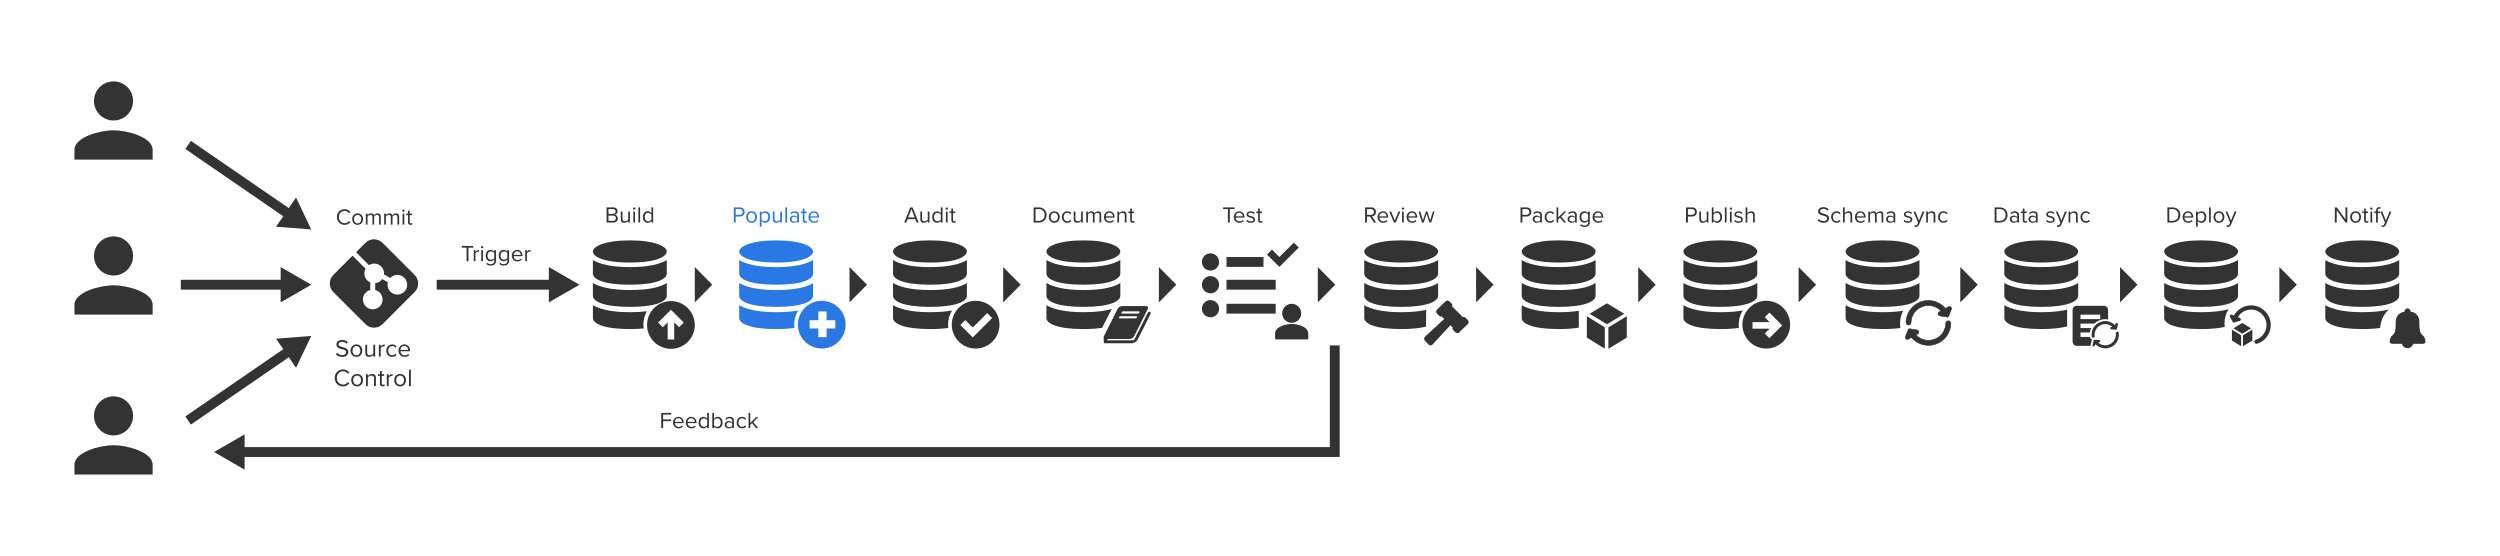<?xml version="1.0" encoding="utf-8"?>
<!-- Generator: Adobe Illustrator 26.5.0, SVG Export Plug-In . SVG Version: 6.00 Build 0)  -->
<svg version="1.1" id="Layer_1" xmlns="http://www.w3.org/2000/svg" xmlns:xlink="http://www.w3.org/1999/xlink" x="0px" y="0px"
	 viewBox="0 0 1016.124 225.949" style="enable-background:new 0 0 1016.124 225.949;" xml:space="preserve">
<style type="text/css">
	.st0{fill:#333333;}
	.st1{fill:#2A78E4;}
</style>
<g>
	<g>
		<path class="st0" d="M844.685,115.026v5.208c0,2.098-3.894,4.5-15.015,4.5c-11.11,0-15.015-2.401-15.015-4.5
			v-5.208c2.553,1.504,7.053,2.856,15.015,2.856S842.131,116.681,844.685,115.026z"/>
	</g>
	<g>
		<path class="st0" d="M844.685,105.711v5.511c0,2.098-3.894,4.5-15.015,4.5c-11.11,0-15.015-2.401-15.015-4.5
			v-5.511c2.553,1.504,7.053,2.856,15.015,2.856S842.131,107.215,844.685,105.711z"/>
	</g>
	<g>
		<path class="st0" d="M844.685,102.2c0,1.958-3.894,4.511-15.015,4.511c-11.11,0-15.015-2.553-15.015-4.511
			c0-1.947,4.651-4.5,15.015-4.5S844.685,100.253,844.685,102.2z"/>
	</g>
	<path class="st0" d="M840.188,125.86c-2.569,0.642-5.98,1.033-10.519,1.033c-7.962,0-12.462-1.352-15.015-2.856
		v5.208c0,2.098,3.905,4.5,15.015,4.5c4.733,0,8.147-0.437,10.519-1.099V125.86z"/>
</g>
<g>
	<g>
		<path class="st0" d="M714.252,115.026v5.208c0,2.098-3.894,4.5-15.015,4.5c-11.11,0-15.015-2.401-15.015-4.5
			v-5.208c2.553,1.504,7.053,2.856,15.015,2.856S711.699,116.681,714.252,115.026z"/>
	</g>
	<g>
		<path class="st0" d="M714.252,105.711v5.511c0,2.098-3.894,4.5-15.015,4.5c-11.11,0-15.015-2.401-15.015-4.5
			v-5.511c2.553,1.504,7.053,2.856,15.015,2.856S711.699,107.215,714.252,105.711z"/>
	</g>
	<g>
		<path class="st0" d="M714.252,102.2c0,1.958-3.894,4.511-15.015,4.511c-11.11,0-15.015-2.553-15.015-4.511
			c0-1.947,4.651-4.5,15.015-4.5S714.252,100.253,714.252,102.2z"/>
	</g>
</g>
<g>
	<g>
		<path class="st0" d="M648.523,115.026v5.208c0,2.098-3.894,4.5-15.015,4.5c-11.11,0-15.015-2.401-15.015-4.5
			v-5.208c2.553,1.504,7.053,2.856,15.015,2.856S645.97,116.681,648.523,115.026z"/>
	</g>
	<g>
		<path class="st0" d="M648.523,105.711v5.511c0,2.098-3.894,4.5-15.015,4.5c-11.11,0-15.015-2.401-15.015-4.5
			v-5.511c2.553,1.504,7.053,2.856,15.015,2.856S645.97,107.215,648.523,105.711z"/>
	</g>
	<g>
		<path class="st0" d="M648.523,102.2c0,1.958-3.894,4.511-15.015,4.511c-11.11,0-15.015-2.553-15.015-4.511
			c0-1.947,4.651-4.5,15.015-4.5S648.523,100.253,648.523,102.2z"/>
	</g>
	<path class="st0" d="M641.704,126.328c-2.215,0.357-4.906,0.565-8.196,0.565c-7.962,0-12.462-1.352-15.015-2.856
		v5.208c0,2.098,3.905,4.5,15.015,4.5c3.367,0,6.061-0.223,8.196-0.588V126.328z"/>
</g>
<g>
	<g>
		<path class="st0" d="M584.523,115.026v5.208c0,2.098-3.894,4.5-15.015,4.5c-11.11,0-15.015-2.401-15.015-4.5
			v-5.208c2.553,1.504,7.053,2.856,15.015,2.856S581.97,116.681,584.523,115.026z"/>
	</g>
	<g>
		<path class="st0" d="M584.523,105.711v5.511c0,2.098-3.894,4.5-15.015,4.5c-11.11,0-15.015-2.401-15.015-4.5
			v-5.511c2.553,1.504,7.053,2.856,15.015,2.856S581.97,107.215,584.523,105.711z"/>
	</g>
	<g>
		<path class="st0" d="M584.523,102.2c0,1.958-3.894,4.511-15.015,4.511c-11.11,0-15.015-2.553-15.015-4.511
			c0-1.947,4.651-4.5,15.015-4.5S584.523,100.253,584.523,102.2z"/>
	</g>
	<path class="st0" d="M579.648,125.949c-2.524,0.588-5.818,0.944-10.139,0.944c-7.962,0-12.462-1.352-15.015-2.856
		v5.208c0,2.098,3.905,4.5,15.015,4.5c4.465,0,7.748-0.391,10.099-0.99L579.648,125.949z"/>
</g>
<g>
	<g>
		<path class="st0" d="M455.353,115.026v5.208c0,2.098-3.894,4.5-15.015,4.5c-11.11,0-15.015-2.401-15.015-4.5
			v-5.208c2.553,1.504,7.053,2.856,15.015,2.856S452.8,116.681,455.353,115.026z"/>
	</g>
	<g>
		<path class="st0" d="M455.353,105.711v5.511c0,2.098-3.894,4.5-15.015,4.5c-11.11,0-15.015-2.401-15.015-4.5
			v-5.511c2.553,1.504,7.053,2.856,15.015,2.856S452.8,107.215,455.353,105.711z"/>
	</g>
	<g>
		<path class="st0" d="M455.353,102.2c0,1.958-3.894,4.511-15.015,4.511c-11.11,0-15.015-2.553-15.015-4.511
			c0-1.947,4.651-4.5,15.015-4.5S455.353,100.253,455.353,102.2z"/>
	</g>
	<path class="st0" d="M451.89,125.573c-2.666,0.811-6.373,1.321-11.552,1.321c-7.962,0-12.462-1.352-15.015-2.856
		v5.208c0,2.098,3.905,4.5,15.015,4.5c3.067,0,5.566-0.187,7.604-0.496L451.89,125.573z"/>
</g>
<g>
	<g>
		<path class="st0" d="M393.005,115.026v5.208c0,2.098-3.894,4.5-15.015,4.5c-11.11,0-15.015-2.401-15.015-4.5
			v-5.208c2.553,1.504,7.053,2.856,15.015,2.856C385.952,117.882,390.452,116.681,393.005,115.026z"/>
	</g>
	<g>
		<path class="st0" d="M393.005,105.711v5.511c0,2.098-3.894,4.5-15.015,4.5c-11.11,0-15.015-2.401-15.015-4.5
			v-5.511c2.553,1.504,7.053,2.856,15.015,2.856C385.952,108.567,390.452,107.215,393.005,105.711z"/>
	</g>
	<g>
		<path class="st0" d="M393.005,102.2c0,1.958-3.894,4.511-15.015,4.511c-11.11,0-15.015-2.553-15.015-4.511
			c0-1.947,4.651-4.5,15.015-4.5C388.354,97.7,393.005,100.253,393.005,102.2z"/>
	</g>
</g>
<g>
	<g>
		<path class="st1" d="M330.47,115.026v5.208c0,2.098-3.894,4.5-15.015,4.5c-11.11,0-15.015-2.401-15.015-4.5
			v-5.208c2.553,1.504,7.053,2.856,15.015,2.856C323.417,117.882,327.917,116.681,330.47,115.026z"/>
	</g>
	<g>
		<path class="st1" d="M330.47,105.711v5.511c0,2.098-3.894,4.5-15.015,4.5c-11.11,0-15.015-2.401-15.015-4.5
			v-5.511c2.553,1.504,7.053,2.856,15.015,2.856C323.417,108.567,327.917,107.215,330.47,105.711z"/>
	</g>
	<g>
		<path class="st1" d="M330.47,102.2c0,1.958-3.894,4.511-15.015,4.511c-11.11,0-15.015-2.553-15.015-4.511
			c0-1.947,4.651-4.5,15.015-4.5C325.819,97.7,330.47,100.253,330.47,102.2z"/>
	</g>
</g>
<g>
	<g>
		<path class="st0" d="M271.011,115.026v5.208c0,2.098-3.894,4.5-15.015,4.5c-11.11,0-15.015-2.401-15.015-4.5
			v-5.208c2.553,1.504,7.053,2.856,15.015,2.856C263.958,117.882,268.458,116.681,271.011,115.026z"/>
	</g>
	<g>
		<path class="st0" d="M271.011,105.711v5.511c0,2.098-3.894,4.5-15.015,4.5c-11.11,0-15.015-2.401-15.015-4.5
			v-5.511c2.553,1.504,7.053,2.856,15.015,2.856C263.958,108.567,268.458,107.215,271.011,105.711z"/>
	</g>
	<g>
		<path class="st0" d="M271.011,102.2c0,1.958-3.894,4.511-15.015,4.511c-11.11,0-15.015-2.553-15.015-4.511
			c0-1.947,4.651-4.5,15.015-4.5S271.011,100.253,271.011,102.2z"/>
	</g>
</g>
<g>
	<g>
		<path class="st0" d="M909.65,115.026v5.208c0,2.098-3.894,4.5-15.015,4.5c-11.11,0-15.015-2.401-15.015-4.5
			v-5.208c2.553,1.504,7.053,2.856,15.015,2.856S907.097,116.681,909.65,115.026z"/>
	</g>
	<g>
		<path class="st0" d="M909.65,105.711v5.511c0,2.098-3.894,4.5-15.015,4.5c-11.11,0-15.015-2.401-15.015-4.5
			v-5.511c2.553,1.504,7.053,2.856,15.015,2.856S907.097,107.215,909.65,105.711z"/>
	</g>
	<g>
		<path class="st0" d="M909.65,102.2c0,1.958-3.894,4.511-15.015,4.511c-11.11,0-15.015-2.553-15.015-4.511
			c0-1.947,4.651-4.5,15.015-4.5S909.65,100.253,909.65,102.2z"/>
	</g>
</g>
<g>
	<g>
		<path class="st0" d="M975.148,115.026v5.208c0,2.098-3.894,4.5-15.015,4.5c-11.11,0-15.015-2.401-15.015-4.5
			v-5.208c2.553,1.504,7.053,2.856,15.015,2.856S972.595,116.681,975.148,115.026z"/>
	</g>
	<g>
		<path class="st0" d="M975.148,105.711v5.511c0,2.098-3.894,4.5-15.015,4.5c-11.11,0-15.015-2.401-15.015-4.5
			v-5.511c2.553,1.504,7.053,2.856,15.015,2.856S972.595,107.215,975.148,105.711z"/>
	</g>
	<g>
		<path class="st0" d="M975.148,102.2c0,1.958-3.894,4.511-15.015,4.511c-11.11,0-15.015-2.553-15.015-4.511
			c0-1.947,4.651-4.5,15.015-4.5S975.148,100.253,975.148,102.2z"/>
	</g>
	<path class="st0" d="M970.928,125.787c-2.6,0.685-6.089,1.107-10.795,1.107c-7.962,0-12.462-1.352-15.015-2.856
		v5.208c0,2.098,3.905,4.5,15.015,4.5c2.896,0,5.292-0.166,7.266-0.444
		C967.572,130.338,968.892,127.689,970.928,125.787z"/>
</g>
<g>
	<g>
		<g>
			<circle class="st0" cx="46.149" cy="41.03" r="7.946"/>
		</g>
		<g>
			<path class="st0" d="M46.149,52.948c-5.265,0-15.889,2.682-15.889,7.946v3.972H62.041v-3.972
				c0-5.265-10.627-7.946-15.889-7.946H46.149z"/>
		</g>
	</g>
</g>
<g>
	<g>
		<g>
			<circle class="st0" cx="46.149" cy="104.03" r="7.946"/>
		</g>
		<g>
			<path class="st0" d="M46.149,115.948c-5.265,0-15.889,2.682-15.889,7.946v3.972H62.041v-3.972
				c0-5.265-10.627-7.946-15.889-7.946H46.149z"/>
		</g>
	</g>
</g>
<g>
	<g>
		<g>
			<circle class="st0" cx="46.149" cy="169.03" r="7.946"/>
		</g>
		<g>
			<path class="st0" d="M46.149,180.948c-5.265,0-15.889,2.682-15.889,7.946v3.971H62.041v-3.971
				c0-5.265-10.627-7.946-15.889-7.946H46.149z"/>
		</g>
	</g>
</g>
<g>
	<g>
		
			<rect x="95.246" y="48.001" transform="matrix(0.566 -0.824 0.824 0.566 -18.134 111.867)" class="st0" width="4" height="50.333"/>
	</g>
	<g>
		<g>
			<polygon class="st0" points="112.194,92.143 126.508,93.268 120.327,80.307 			"/>
		</g>
	</g>
</g>
<g>
	<g>
		<rect x="73.495" y="113.722" class="st0" width="42.68" height="4"/>
	</g>
	<g>
		<g>
			<polygon class="st0" points="114.074,122.903 126.508,115.723 114.074,108.542 			"/>
		</g>
	</g>
</g>
<g>
	<g>
		<rect x="177.495" y="113.722" class="st0" width="47.68" height="4"/>
	</g>
	<g>
		<g>
			<polygon class="st0" points="223.074,122.903 235.508,115.723 223.074,108.542 			"/>
		</g>
	</g>
</g>
<g>
	<path class="st0" d="M168.52,111.734l-13.022-13.022c-1.927-1.927-5.051-1.927-6.978,0l-3.804,3.804l5.246,5.246
		c0.62-0.394,1.35-0.63,2.138-0.63c2.209,0,4,1.791,4,4c0,0.143-0.028,0.279-0.042,0.419l2.566,1.425
		c0.825-0.865,2.016-1.364,3.297-1.232c2.197,0.228,3.794,2.193,3.567,4.391s-2.193,3.794-4.391,3.567
		c-2.197-0.228-3.794-2.193-3.567-4.391c0.021-0.203,0.072-0.395,0.121-0.587l-2.299-1.277
		c-0.65,0.911-1.671,1.523-2.844,1.644v2.775c1.883,0.487,3.185,2.276,2.979,4.269
		c-0.228,2.197-2.193,3.794-4.391,3.567c-2.197-0.228-3.794-2.193-3.567-4.391
		c0.177-1.708,1.409-3.041,2.979-3.448v-3.064c-1.416-0.616-2.409-2.024-2.409-3.667
		c0-0.693,0.192-1.334,0.502-1.902l-5.3-5.3l-7.804,7.804c-1.927,1.927-1.927,5.051,0,6.978l13.022,13.022
		c1.927,1.927,5.051,1.927,6.978,0l13.022-13.022C170.446,116.785,170.446,113.661,168.52,111.734z"/>
</g>
<g>
	<path class="st0" d="M137.017,143.367c0.44,0.489,1.159,0.949,2.099,0.949c1.19,0,1.569-0.64,1.569-1.149
		c0-0.799-0.81-1.02-1.689-1.259c-1.07-0.28-2.259-0.58-2.259-1.89c0-1.099,0.98-1.849,2.289-1.849
		c1.02,0,1.809,0.34,2.369,0.93l-0.499,0.609c-0.5-0.55-1.2-0.8-1.929-0.8
		c-0.799,0-1.369,0.43-1.369,1.06c0,0.67,0.769,0.87,1.619,1.1c1.089,0.29,2.329,0.63,2.329,2.029
		c0,0.969-0.66,1.959-2.458,1.959c-1.16,0-2.009-0.44-2.559-1.06L137.017,143.367z"/>
	<path class="st0" d="M142.477,142.517c0-1.399,0.919-2.528,2.389-2.528s2.389,1.129,2.389,2.528
		s-0.919,2.539-2.389,2.539S142.477,143.917,142.477,142.517z M146.465,142.517c0-0.98-0.57-1.859-1.599-1.859
		s-1.609,0.88-1.609,1.859c0,0.989,0.58,1.869,1.609,1.869S146.465,143.506,146.465,142.517z"/>
	<path class="st0" d="M151.736,144.256c-0.37,0.42-1,0.8-1.719,0.8c-1.009,0-1.539-0.49-1.539-1.54v-3.407
		h0.75v3.178c0,0.85,0.43,1.1,1.08,1.1c0.59,0,1.149-0.34,1.429-0.73v-3.548h0.75v4.827h-0.75
		L151.736,144.256L151.736,144.256z"/>
	<path class="st0" d="M153.987,140.109h0.75v0.779c0.39-0.51,0.95-0.88,1.609-0.88v0.769
		c-0.09-0.019-0.18-0.029-0.3-0.029c-0.46,0-1.089,0.379-1.31,0.769v3.418h-0.75V140.109z"/>
	<path class="st0" d="M159.416,139.989c0.879,0,1.399,0.359,1.769,0.839l-0.499,0.46
		c-0.32-0.44-0.73-0.63-1.23-0.63c-1.029,0-1.669,0.79-1.669,1.859s0.64,1.869,1.669,1.869
		c0.499,0,0.91-0.2,1.23-0.63l0.499,0.46c-0.37,0.479-0.89,0.84-1.769,0.84
		c-1.439,0-2.409-1.1-2.409-2.539C157.007,141.089,157.977,139.989,159.416,139.989z"/>
	<path class="st0" d="M164.336,139.989c1.459,0,2.318,1.139,2.318,2.588v0.19h-3.908
		c0.06,0.909,0.7,1.669,1.739,1.669c0.549,0,1.109-0.22,1.489-0.609l0.36,0.489
		c-0.479,0.479-1.129,0.74-1.919,0.74c-1.429,0-2.458-1.03-2.458-2.539
		C161.957,141.118,162.957,139.989,164.336,139.989z M162.747,142.218h3.168c-0.01-0.72-0.49-1.609-1.589-1.609
		C163.297,140.608,162.787,141.478,162.747,142.218z"/>
	<path class="st0" d="M136.043,153.608c0-2.049,1.509-3.448,3.398-3.448c1.21,0,2.029,0.569,2.559,1.319
		l-0.7,0.39c-0.379-0.56-1.069-0.97-1.859-0.97c-1.429,0-2.539,1.119-2.539,2.709
		c0,1.579,1.109,2.708,2.539,2.708c0.79,0,1.48-0.399,1.859-0.97l0.71,0.391
		c-0.56,0.759-1.359,1.319-2.569,1.319C137.552,157.056,136.043,155.657,136.043,153.608z"/>
	<path class="st0" d="M142.762,154.517c0-1.399,0.919-2.528,2.389-2.528s2.389,1.129,2.389,2.528
		s-0.919,2.539-2.389,2.539S142.762,155.917,142.762,154.517z M146.75,154.517c0-0.98-0.57-1.859-1.599-1.859
		s-1.609,0.88-1.609,1.859c0,0.989,0.58,1.869,1.609,1.869S146.75,155.506,146.75,154.517z"/>
	<path class="st0" d="M152.021,153.778c0-0.85-0.43-1.12-1.08-1.12c-0.589,0-1.149,0.36-1.429,0.75v3.528h-0.75
		v-4.827h0.75v0.699c0.34-0.399,1-0.819,1.719-0.819c1.009,0,1.539,0.51,1.539,1.559v3.389h-0.75
		L152.021,153.778L152.021,153.778z"/>
	<path class="st0" d="M154.422,155.926v-3.158h-0.799v-0.659h0.799v-1.319h0.75v1.319h0.98v0.659h-0.98v2.998
		c0,0.36,0.16,0.62,0.49,0.62c0.21,0,0.41-0.09,0.51-0.2l0.22,0.56
		c-0.19,0.181-0.46,0.31-0.9,0.31C154.782,157.056,154.422,156.646,154.422,155.926z"/>
	<path class="st0" d="M157.212,152.109h0.75v0.779c0.39-0.51,0.95-0.88,1.609-0.88v0.769
		c-0.09-0.019-0.18-0.029-0.3-0.029c-0.46,0-1.089,0.379-1.31,0.769v3.418h-0.75V152.109z"/>
	<path class="st0" d="M160.232,154.517c0-1.399,0.919-2.528,2.389-2.528s2.389,1.129,2.389,2.528
		s-0.919,2.539-2.389,2.539S160.232,155.917,160.232,154.517z M164.22,154.517c0-0.98-0.57-1.859-1.599-1.859
		s-1.609,0.88-1.609,1.859c0,0.989,0.58,1.869,1.609,1.869S164.22,155.506,164.22,154.517z"/>
	<path class="st0" d="M166.232,150.269h0.75v6.667h-0.75V150.269z"/>
</g>
<g>
	<g>
		<rect x="282.651" y="114.211" class="st0" width="0.952" height="3.023"/>
	</g>
	<g>
		<g>
			<polygon class="st0" points="282.403,122.903 289.503,115.723 282.403,108.542 			"/>
		</g>
	</g>
</g>
<g>
	<g>
		<rect x="345.54" y="114.211" class="st0" width="0.951" height="3.023"/>
	</g>
	<g>
		<g>
			<polygon class="st0" points="345.292,122.903 352.392,115.723 345.292,108.542 			"/>
		</g>
	</g>
</g>
<g>
	<g>
		<rect x="407.989" y="114.211" class="st0" width="0.951" height="3.023"/>
	</g>
	<g>
		<g>
			<polygon class="st0" points="407.741,122.903 414.841,115.723 407.741,108.542 			"/>
		</g>
	</g>
</g>
<g>
	<g>
		<rect x="471.263" y="114.211" class="st0" width="0.951" height="3.023"/>
	</g>
	<g>
		<g>
			<polygon class="st0" points="471.015,122.903 478.115,115.723 471.015,108.542 			"/>
		</g>
	</g>
</g>
<g>
	<g>
		<rect x="535.873" y="114.211" class="st0" width="0.951" height="3.023"/>
	</g>
	<g>
		<g>
			<polygon class="st0" points="535.625,122.903 542.725,115.723 535.625,108.542 			"/>
		</g>
	</g>
</g>
<g>
	<g>
		<rect x="600.207" y="114.211" class="st0" width="0.951" height="3.023"/>
	</g>
	<g>
		<g>
			<polygon class="st0" points="599.958,122.903 607.059,115.723 599.958,108.542 			"/>
		</g>
	</g>
</g>
<g>
	<g>
		<rect x="666.11" y="114.211" class="st0" width="0.951" height="3.023"/>
	</g>
	<g>
		<g>
			<polygon class="st0" points="665.861,122.903 672.961,115.723 665.861,108.542 			"/>
		</g>
	</g>
</g>
<g>
	<g>
		<rect x="731.296" y="114.211" class="st0" width="0.951" height="3.023"/>
	</g>
	<g>
		<g>
			<polygon class="st0" points="731.048,122.903 738.148,115.723 731.048,108.542 			"/>
		</g>
	</g>
</g>
<g>
	<g>
		<rect x="797.013" y="114.211" class="st0" width="0.952" height="3.023"/>
	</g>
	<g>
		<g>
			<polygon class="st0" points="796.765,122.903 803.865,115.723 796.765,108.542 			"/>
		</g>
	</g>
</g>
<g>
	<g>
		<rect x="861.926" y="114.211" class="st0" width="0.951" height="3.023"/>
	</g>
	<g>
		<g>
			<polygon class="st0" points="861.678,122.903 868.778,115.723 861.678,108.542 			"/>
		</g>
	</g>
</g>
<g>
	<g>
		<rect x="926.694" y="114.211" class="st0" width="0.951" height="3.023"/>
	</g>
	<g>
		<g>
			<polygon class="st0" points="926.446,122.903 933.546,115.723 926.446,108.542 			"/>
		</g>
	</g>
</g>
<g>
	<path class="st0" d="M136.943,88.216c0-1.893,1.394-3.185,3.139-3.185c1.117,0,1.874,0.526,2.363,1.219l-0.646,0.36
		c-0.351-0.518-0.988-0.895-1.717-0.895c-1.32,0-2.345,1.033-2.345,2.501c0,1.459,1.025,2.502,2.345,2.502
		c0.73,0,1.366-0.369,1.717-0.895l0.655,0.36c-0.517,0.701-1.255,1.219-2.373,1.219
		C138.337,91.401,136.943,90.108,136.943,88.216z"/>
	<path class="st0" d="M143.152,89.056c0-1.293,0.849-2.336,2.206-2.336s2.207,1.043,2.207,2.336
		c0,1.292-0.85,2.345-2.207,2.345S143.152,90.348,143.152,89.056z M146.835,89.056c0-0.905-0.526-1.718-1.477-1.718
		c-0.951,0-1.486,0.812-1.486,1.718c0,0.913,0.536,1.726,1.486,1.726C146.309,90.782,146.835,89.969,146.835,89.056
		z"/>
	<path class="st0" d="M154.077,88.262c0-0.564-0.249-0.924-0.821-0.924c-0.462,0-0.951,0.333-1.182,0.684v3.268h-0.692
		v-3.027c0-0.564-0.24-0.924-0.822-0.924c-0.452,0-0.933,0.333-1.172,0.692v3.259h-0.692v-4.459h0.692v0.646
		c0.185-0.286,0.785-0.757,1.44-0.757c0.683,0,1.071,0.369,1.2,0.831c0.249-0.406,0.85-0.831,1.496-0.831
		c0.812,0,1.246,0.452,1.246,1.348V91.29h-0.692L154.077,88.262L154.077,88.262z"/>
	<path class="st0" d="M161.542,88.262c0-0.564-0.249-0.924-0.821-0.924c-0.462,0-0.951,0.333-1.182,0.684v3.268h-0.692
		v-3.027c0-0.564-0.24-0.924-0.822-0.924c-0.452,0-0.933,0.333-1.172,0.692v3.259h-0.692v-4.459h0.692v0.646
		c0.185-0.286,0.785-0.757,1.44-0.757c0.683,0,1.071,0.369,1.2,0.831c0.249-0.406,0.85-0.831,1.496-0.831
		c0.812,0,1.246,0.452,1.246,1.348V91.29h-0.692L161.542,88.262L161.542,88.262z"/>
	<path class="st0" d="M163.505,85.613c0-0.259,0.212-0.462,0.462-0.462c0.258,0,0.471,0.203,0.471,0.462
		c0,0.258-0.212,0.471-0.471,0.471C163.718,86.084,163.505,85.871,163.505,85.613z M163.625,86.831h0.692v4.459
		h-0.692V86.831z"/>
	<path class="st0" d="M165.843,90.357v-2.917h-0.739v-0.609h0.739V85.613h0.692v1.218h0.904v0.609h-0.904v2.769
		c0,0.333,0.147,0.572,0.452,0.572c0.194,0,0.378-0.083,0.471-0.185l0.203,0.518
		c-0.175,0.166-0.425,0.286-0.831,0.286C166.174,91.401,165.843,91.022,165.843,90.357z"/>
</g>
<g>
	<path class="st0" d="M189.635,100.657h-1.948v-0.684h4.671v0.684h-1.958v5.474h-0.766V100.657z"/>
	<path class="st0" d="M192.56,101.672h0.692v0.721c0.36-0.471,0.877-0.812,1.486-0.812v0.711
		c-0.083-0.019-0.166-0.028-0.277-0.028c-0.425,0-1.006,0.352-1.21,0.711v3.157h-0.692v-4.459
		C192.56,101.672,192.56,101.672,192.56,101.672z"/>
	<path class="st0" d="M195.486,100.454c0-0.259,0.212-0.462,0.462-0.462c0.258,0,0.471,0.203,0.471,0.462
		c0,0.258-0.212,0.471-0.471,0.471C195.698,100.924,195.486,100.712,195.486,100.454z M195.606,101.672h0.692v4.459
		h-0.692V101.672z"/>
	<path class="st0" d="M198.024,106.758c0.37,0.443,0.812,0.609,1.45,0.609c0.738,0,1.431-0.36,1.431-1.339v-0.637
		c-0.323,0.452-0.868,0.794-1.496,0.794c-1.163,0-1.984-0.868-1.984-2.308c0-1.432,0.812-2.317,1.984-2.317
		c0.6,0,1.136,0.295,1.496,0.784v-0.674h0.692v4.33c0,1.477-1.034,1.938-2.123,1.938
		c-0.757,0-1.274-0.147-1.8-0.665L198.024,106.758z M200.905,102.9c-0.24-0.388-0.775-0.721-1.329-0.721
		c-0.895,0-1.431,0.711-1.431,1.699c0,0.979,0.536,1.698,1.431,1.698c0.554,0,1.089-0.342,1.329-0.73V102.9z"/>
	<path class="st0" d="M203.322,106.758c0.37,0.443,0.812,0.609,1.45,0.609c0.738,0,1.431-0.36,1.431-1.339v-0.637
		c-0.323,0.452-0.868,0.794-1.496,0.794c-1.163,0-1.984-0.868-1.984-2.308c0-1.432,0.812-2.317,1.984-2.317
		c0.6,0,1.136,0.295,1.496,0.784v-0.674h0.692v4.33c0,1.477-1.034,1.938-2.123,1.938
		c-0.757,0-1.274-0.147-1.8-0.665L203.322,106.758z M206.202,102.9c-0.24-0.388-0.775-0.721-1.329-0.721
		c-0.895,0-1.431,0.711-1.431,1.699c0,0.979,0.536,1.698,1.431,1.698c0.554,0,1.089-0.342,1.329-0.73V102.9z"/>
	<path class="st0" d="M210.217,101.561c1.348,0,2.142,1.053,2.142,2.391v0.176h-3.61
		c0.056,0.84,0.646,1.542,1.606,1.542c0.508,0,1.024-0.203,1.375-0.564l0.333,0.452
		c-0.443,0.443-1.044,0.684-1.772,0.684c-1.32,0-2.271-0.951-2.271-2.345
		C208.02,102.604,208.943,101.561,210.217,101.561z M208.749,103.62h2.926c-0.009-0.665-0.452-1.486-1.468-1.486
		C209.257,102.133,208.786,102.936,208.749,103.62z"/>
	<path class="st0" d="M213.475,101.672h0.692v0.721c0.36-0.471,0.877-0.812,1.486-0.812v0.711
		c-0.083-0.019-0.166-0.028-0.277-0.028c-0.425,0-1.006,0.352-1.21,0.711v3.157h-0.692v-4.459
		C213.475,101.672,213.475,101.672,213.475,101.672z"/>
</g>
<g>
	<path class="st0" d="M525.009,131.221c2.133,0,3.868-1.735,3.868-3.868s-1.735-3.868-3.868-3.868
		c-2.134,0-3.869,1.735-3.869,3.868S522.875,131.221,525.009,131.221z"/>
	<path class="st0" d="M525.009,131.655c-1.799,0-6.736,0.917-6.736,3.869v2.434h13.474v-2.434
		C531.746,132.572,526.808,131.655,525.009,131.655z"/>
</g>
<g>
	<circle class="st0" cx="492.009" cy="106.473" r="3.5"/>
</g>
<g>
	<circle class="st0" cx="492.009" cy="115.723" r="3.5"/>
</g>
<g>
	<circle class="st0" cx="492.009" cy="125.473" r="3.5"/>
</g>
<g>
	<rect x="498.509" y="104.472" class="st0" width="15.041" height="4"/>
</g>
<g>
	<rect x="498.509" y="113.722" class="st0" width="20" height="4"/>
</g>
<g>
	<rect x="498.509" y="123.472" class="st0" width="20" height="4"/>
</g>
<g>
	<g>
		<polygon class="st0" points="544.509,185.722 97.327,185.722 97.327,181.722 540.509,181.722 540.509,140.393 
			544.509,140.393 		"/>
	</g>
	<g>
		<g>
			<polygon class="st0" points="99.428,176.542 86.994,183.723 99.428,190.903 			"/>
		</g>
	</g>
</g>
<g>
	<path class="st0" d="M268.764,167.828h4.034v0.683H269.53v1.984h3.203v0.684H269.53v2.807h-0.766V167.828z"/>
	<path class="st0" d="M275.751,169.415c1.348,0,2.142,1.053,2.142,2.392v0.175h-3.61
		c0.056,0.841,0.646,1.542,1.606,1.542c0.508,0,1.024-0.203,1.375-0.564l0.333,0.453
		c-0.443,0.442-1.044,0.683-1.772,0.683c-1.32,0-2.271-0.95-2.271-2.345
		C273.554,170.459,274.477,169.415,275.751,169.415z M274.283,171.473h2.926c-0.009-0.664-0.452-1.485-1.468-1.485
		C274.791,169.988,274.32,170.791,274.283,171.473z"/>
	<path class="st0" d="M280.947,169.415c1.348,0,2.142,1.053,2.142,2.392v0.175h-3.61
		c0.056,0.841,0.646,1.542,1.606,1.542c0.508,0,1.024-0.203,1.375-0.564l0.333,0.453
		c-0.443,0.442-1.044,0.683-1.772,0.683c-1.32,0-2.271-0.95-2.271-2.345
		C278.751,170.459,279.673,169.415,280.947,169.415z M279.48,171.473h2.926c-0.009-0.664-0.452-1.485-1.468-1.485
		C279.988,169.988,279.517,170.791,279.48,171.473z"/>
	<path class="st0" d="M287.436,173.32c-0.332,0.452-0.877,0.775-1.505,0.775c-1.163,0-1.984-0.886-1.984-2.335
		c0-1.422,0.812-2.346,1.984-2.346c0.6,0,1.145,0.296,1.505,0.785v-2.372h0.692v6.157h-0.692V173.32z
		 M287.436,170.754c-0.249-0.388-0.785-0.72-1.338-0.72c-0.895,0-1.431,0.738-1.431,1.727
		c0,0.987,0.536,1.717,1.431,1.717c0.554,0,1.089-0.315,1.338-0.702V170.754z"/>
	<path class="st0" d="M289.512,167.828h0.692v2.372c0.36-0.489,0.895-0.785,1.505-0.785
		c1.163,0,1.984,0.924,1.984,2.346c0,1.449-0.821,2.335-1.984,2.335c-0.628,0-1.172-0.323-1.505-0.775v0.665h-0.692
		V167.828z M291.534,173.477c0.905,0,1.44-0.73,1.44-1.717c0-0.988-0.536-1.727-1.44-1.727
		c-0.544,0-1.089,0.332-1.329,0.72v2.022C290.445,173.163,290.989,173.477,291.534,173.477z"/>
	<path class="st0" d="M297.608,173.477c-0.37,0.406-0.877,0.618-1.477,0.618c-0.757,0-1.56-0.508-1.56-1.477
		c0-0.997,0.803-1.468,1.56-1.468c0.609,0,1.117,0.193,1.477,0.609v-0.804c0-0.6-0.48-0.941-1.127-0.941
		c-0.535,0-0.969,0.193-1.366,0.618l-0.323-0.479c0.48-0.499,1.053-0.739,1.782-0.739
		c0.942,0,1.727,0.425,1.727,1.505v3.065h-0.692L297.608,173.477L297.608,173.477z M297.608,172.203
		c-0.268-0.369-0.739-0.554-1.228-0.554c-0.646,0-1.099,0.406-1.099,0.979c0,0.564,0.453,0.97,1.099,0.97
		c0.489,0,0.96-0.185,1.228-0.554V172.203z"/>
	<path class="st0" d="M301.65,169.415c0.812,0,1.292,0.333,1.634,0.776l-0.461,0.424
		c-0.295-0.406-0.674-0.581-1.135-0.581c-0.951,0-1.542,0.73-1.542,1.717c0,0.988,0.591,1.727,1.542,1.727
		c0.461,0,0.84-0.185,1.135-0.582l0.461,0.425c-0.341,0.443-0.821,0.775-1.634,0.775
		c-1.329,0-2.225-1.016-2.225-2.345C299.425,170.43,300.321,169.415,301.65,169.415z"/>
	<path class="st0" d="M305.683,171.981l-0.738,0.73v1.274h-0.692v-6.157h0.692v4.07l2.345-2.372h0.877l-1.976,2.022
		l1.985,2.438h-0.886L305.683,171.981z"/>
</g>
<g>
	<path class="st0" d="M246.541,84.289h2.742c1.071,0,1.726,0.646,1.726,1.569c0,0.775-0.517,1.292-1.08,1.412
		c0.656,0.102,1.2,0.775,1.2,1.515c0,0.987-0.655,1.661-1.782,1.661h-2.806L246.541,84.289L246.541,84.289z
		 M249.153,86.957c0.692,0,1.062-0.425,1.062-0.988c0-0.554-0.369-0.996-1.062-0.996h-1.846v1.984H249.153z
		 M249.19,89.763c0.72,0,1.145-0.406,1.145-1.062c0-0.564-0.388-1.062-1.145-1.062h-1.883v2.123H249.19z"/>
	<path class="st0" d="M255.328,89.818c-0.341,0.388-0.923,0.739-1.587,0.739c-0.933,0-1.422-0.453-1.422-1.422V85.987
		h0.692v2.936c0,0.785,0.397,1.016,0.997,1.016c0.544,0,1.062-0.314,1.32-0.674V85.987h0.692v4.459h-0.692V89.818z"/>
	<path class="st0" d="M257.284,84.769c0-0.259,0.212-0.462,0.462-0.462c0.258,0,0.471,0.203,0.471,0.462
		c0,0.258-0.212,0.471-0.471,0.471C257.496,85.24,257.284,85.027,257.284,84.769z M257.404,85.987h0.692v4.459h-0.692
		V85.987z"/>
	<path class="st0" d="M259.481,84.289h0.692v6.157h-0.692V84.289z"/>
	<path class="st0" d="M264.788,89.782c-0.332,0.452-0.877,0.775-1.505,0.775c-1.163,0-1.984-0.887-1.984-2.336
		c0-1.422,0.812-2.345,1.984-2.345c0.6,0,1.145,0.295,1.505,0.784v-2.372h0.692v6.157h-0.692V89.782z
		 M264.788,87.216c-0.249-0.388-0.785-0.721-1.338-0.721c-0.895,0-1.431,0.739-1.431,1.727
		c0,0.988,0.536,1.717,1.431,1.717c0.554,0,1.089-0.314,1.338-0.701V87.216z"/>
</g>
<g>
	<path class="st1" d="M298.27,84.289h2.474c1.237,0,1.929,0.85,1.929,1.855s-0.711,1.855-1.929,1.855h-1.708v2.446
		h-0.766L298.27,84.289L298.27,84.289z M300.651,84.972h-1.615v2.345h1.615c0.73,0,1.228-0.48,1.228-1.173
		S301.381,84.972,300.651,84.972z"/>
	<path class="st1" d="M303.281,88.213c0-1.293,0.849-2.336,2.206-2.336s2.207,1.043,2.207,2.336
		c0,1.292-0.85,2.345-2.207,2.345S303.281,89.505,303.281,88.213z M306.964,88.213c0-0.905-0.526-1.718-1.477-1.718
		c-0.951,0-1.486,0.812-1.486,1.718c0,0.913,0.536,1.726,1.486,1.726C306.439,89.938,306.964,89.126,306.964,88.213
		z"/>
	<path class="st1" d="M308.82,92.145V85.987h0.692v0.665c0.323-0.452,0.877-0.775,1.505-0.775
		c1.172,0,1.985,0.886,1.985,2.336c0,1.44-0.812,2.345-1.985,2.345c-0.609,0-1.145-0.286-1.505-0.785v2.373h-0.692
		V92.145z M310.841,86.495c-0.544,0-1.089,0.323-1.329,0.711v2.013c0.24,0.388,0.785,0.72,1.329,0.72
		c0.895,0,1.431-0.738,1.431-1.726C312.272,87.224,311.736,86.495,310.841,86.495z"/>
	<path class="st1" d="M317.127,89.818c-0.341,0.388-0.923,0.739-1.587,0.739c-0.933,0-1.422-0.453-1.422-1.422V85.987
		h0.692v2.936c0,0.785,0.397,1.016,0.997,1.016c0.544,0,1.062-0.314,1.32-0.674V85.987h0.692v4.459h-0.692V89.818z"/>
	<path class="st1" d="M319.203,84.289h0.692v6.157h-0.692V84.289z"/>
	<path class="st1" d="M324.068,89.938c-0.37,0.406-0.877,0.619-1.477,0.619c-0.757,0-1.56-0.508-1.56-1.478
		c0-0.997,0.803-1.468,1.56-1.468c0.609,0,1.117,0.194,1.477,0.609v-0.803c0-0.601-0.48-0.942-1.127-0.942
		c-0.535,0-0.969,0.194-1.366,0.619l-0.323-0.48c0.48-0.498,1.053-0.738,1.782-0.738
		c0.942,0,1.727,0.425,1.727,1.505v3.064h-0.692L324.068,89.938L324.068,89.938z M324.068,88.665
		c-0.268-0.369-0.739-0.554-1.228-0.554c-0.646,0-1.099,0.406-1.099,0.979c0,0.562,0.453,0.969,1.099,0.969
		c0.489,0,0.96-0.185,1.228-0.554V88.665z"/>
	<path class="st1" d="M326.282,89.513v-2.917h-0.739V85.987h0.739v-1.218h0.692v1.218h0.904v0.609h-0.904v2.769
		c0,0.333,0.147,0.572,0.452,0.572c0.194,0,0.378-0.083,0.471-0.185l0.203,0.518
		c-0.175,0.166-0.425,0.286-0.831,0.286C326.614,90.557,326.282,90.178,326.282,89.513z"/>
	<path class="st1" d="M330.796,85.877c1.348,0,2.142,1.053,2.142,2.391v0.176h-3.61
		c0.056,0.84,0.646,1.542,1.606,1.542c0.508,0,1.024-0.203,1.375-0.564l0.333,0.452
		c-0.443,0.443-1.044,0.684-1.772,0.684c-1.32,0-2.271-0.951-2.271-2.345
		C328.599,86.92,329.522,85.877,330.796,85.877z M329.328,87.935h2.926c-0.009-0.665-0.452-1.486-1.468-1.486
		C329.836,86.449,329.365,87.252,329.328,87.935z"/>
</g>
<g>
	<path class="st0" d="M556.84,88h-1.228v2.446h-0.767v-6.157h2.475c1.126,0,1.929,0.72,1.929,1.855
		c0,1.107-0.757,1.717-1.597,1.791l1.661,2.511h-0.904L556.84,88z M557.228,84.972h-1.615v2.353h1.615
		c0.73,0,1.228-0.489,1.228-1.182S557.957,84.972,557.228,84.972z"/>
	<path class="st0" d="M562.092,85.877c1.348,0,2.142,1.053,2.142,2.391v0.176h-3.609
		c0.056,0.84,0.646,1.542,1.606,1.542c0.508,0,1.024-0.203,1.375-0.564l0.333,0.452
		c-0.443,0.443-1.044,0.684-1.772,0.684c-1.32,0-2.272-0.951-2.272-2.345
		C559.895,86.92,560.818,85.877,562.092,85.877z M560.624,87.935h2.926c-0.009-0.665-0.452-1.486-1.468-1.486
		C561.132,86.449,560.661,87.252,560.624,87.935z"/>
	<path class="st0" d="M564.685,85.987h0.748l1.486,3.656l1.477-3.656h0.757l-1.855,4.459h-0.757L564.685,85.987z"/>
	<path class="st0" d="M569.752,84.769c0-0.259,0.212-0.462,0.461-0.462c0.259,0,0.472,0.203,0.472,0.462
		c0,0.258-0.213,0.471-0.472,0.471C569.964,85.24,569.752,85.027,569.752,84.769z M569.872,85.987h0.692v4.459h-0.692
		V85.987z"/>
	<path class="st0" d="M573.887,85.877c1.349,0,2.143,1.053,2.143,2.391v0.176h-3.61
		c0.056,0.84,0.646,1.542,1.606,1.542c0.508,0,1.024-0.203,1.376-0.564l0.332,0.452
		c-0.443,0.443-1.043,0.684-1.772,0.684c-1.32,0-2.271-0.951-2.271-2.345
		C571.691,86.92,572.614,85.877,573.887,85.877z M572.419,87.935h2.927c-0.009-0.665-0.452-1.486-1.468-1.486
		C572.927,86.449,572.456,87.252,572.419,87.935z"/>
	<path class="st0" d="M579.841,86.864l-1.164,3.582h-0.692l-1.421-4.459h0.72l1.089,3.555l1.173-3.555h0.591
		l1.173,3.555l1.089-3.555h0.72l-1.421,4.459h-0.692L579.841,86.864z"/>
</g>
<g>
	<path class="st0" d="M618.013,84.289h2.474c1.237,0,1.93,0.85,1.93,1.855s-0.711,1.855-1.93,1.855h-1.708v2.446
		h-0.766L618.013,84.289L618.013,84.289z M620.394,84.972h-1.615v2.345h1.615c0.73,0,1.228-0.48,1.228-1.173
		S621.123,84.972,620.394,84.972z"/>
	<path class="st0" d="M626.006,89.938c-0.369,0.406-0.877,0.619-1.477,0.619c-0.758,0-1.56-0.508-1.56-1.478
		c0-0.997,0.803-1.468,1.56-1.468c0.608,0,1.116,0.194,1.477,0.609v-0.803c0-0.601-0.479-0.942-1.126-0.942
		c-0.535,0-0.97,0.194-1.366,0.619l-0.323-0.48c0.479-0.498,1.053-0.738,1.781-0.738
		c0.942,0,1.727,0.425,1.727,1.505v3.064h-0.692L626.006,89.938L626.006,89.938z M626.006,88.665
		c-0.268-0.369-0.738-0.554-1.228-0.554c-0.646,0-1.099,0.406-1.099,0.979c0,0.562,0.452,0.969,1.099,0.969
		c0.489,0,0.96-0.185,1.228-0.554V88.665z"/>
	<path class="st0" d="M630.049,85.877c0.812,0,1.292,0.332,1.634,0.775l-0.462,0.425
		c-0.295-0.406-0.674-0.582-1.135-0.582c-0.951,0-1.542,0.73-1.542,1.718c0,0.987,0.591,1.726,1.542,1.726
		c0.461,0,0.84-0.185,1.135-0.581l0.462,0.425c-0.342,0.442-0.821,0.775-1.634,0.775
		c-1.33,0-2.225-1.016-2.225-2.345C627.824,86.892,628.719,85.877,630.049,85.877z"/>
	<path class="st0" d="M634.082,88.443l-0.738,0.73v1.273h-0.692v-6.157h0.692V88.36l2.345-2.373h0.877l-1.976,2.022
		l1.984,2.437h-0.886L634.082,88.443z"/>
	<path class="st0" d="M640.184,89.938c-0.37,0.406-0.877,0.619-1.478,0.619c-0.757,0-1.56-0.508-1.56-1.478
		c0-0.997,0.804-1.468,1.56-1.468c0.609,0,1.117,0.194,1.478,0.609v-0.803c0-0.601-0.48-0.942-1.127-0.942
		c-0.535,0-0.969,0.194-1.366,0.619l-0.323-0.48c0.48-0.498,1.053-0.738,1.782-0.738
		c0.941,0,1.727,0.425,1.727,1.505v3.064h-0.692L640.184,89.938L640.184,89.938z M640.184,88.665
		c-0.269-0.369-0.739-0.554-1.228-0.554c-0.645,0-1.099,0.406-1.099,0.979c0,0.562,0.453,0.969,1.099,0.969
		c0.489,0,0.96-0.185,1.228-0.554V88.665z"/>
	<path class="st0" d="M642.601,91.074c0.369,0.443,0.812,0.609,1.449,0.609c0.738,0,1.431-0.36,1.431-1.339v-0.637
		c-0.322,0.452-0.867,0.794-1.495,0.794c-1.163,0-1.984-0.868-1.984-2.308c0-1.432,0.811-2.317,1.984-2.317
		c0.6,0,1.136,0.295,1.495,0.784V85.987h0.692v4.33c0,1.477-1.033,1.938-2.123,1.938
		c-0.757,0-1.273-0.147-1.8-0.665L642.601,91.074z M645.481,87.216c-0.239-0.388-0.775-0.721-1.329-0.721
		c-0.895,0-1.431,0.711-1.431,1.699c0,0.979,0.535,1.698,1.431,1.698c0.554,0,1.09-0.342,1.329-0.73V87.216z"/>
	<path class="st0" d="M649.496,85.877c1.348,0,2.142,1.053,2.142,2.391v0.176h-3.609
		c0.056,0.84,0.646,1.542,1.606,1.542c0.508,0,1.024-0.203,1.375-0.564l0.333,0.452
		c-0.443,0.443-1.044,0.684-1.772,0.684c-1.32,0-2.272-0.951-2.272-2.345
		C647.299,86.92,648.222,85.877,649.496,85.877z M648.029,87.935h2.926c-0.009-0.665-0.452-1.486-1.468-1.486
		C648.536,86.449,648.066,87.252,648.029,87.935z"/>
</g>
<g>
	<path class="st0" d="M372.015,89.08h-3.12l-0.545,1.366h-0.85l2.475-6.157h0.95l2.483,6.157h-0.849
		L372.015,89.08z M369.116,88.397h2.668l-1.33-3.425L369.116,88.397z"/>
	<path class="st0" d="M377.081,89.818c-0.341,0.388-0.923,0.739-1.587,0.739c-0.933,0-1.422-0.453-1.422-1.422V85.987
		h0.692v2.936c0,0.785,0.397,1.016,0.997,1.016c0.544,0,1.062-0.314,1.319-0.674V85.987h0.692v4.459h-0.692V89.818z"
		/>
	<path class="st0" d="M382.389,89.782c-0.332,0.452-0.877,0.775-1.505,0.775c-1.163,0-1.984-0.887-1.984-2.336
		c0-1.422,0.812-2.345,1.984-2.345c0.601,0,1.145,0.295,1.505,0.784v-2.372h0.692v6.157h-0.692V89.782z
		 M382.389,87.216c-0.249-0.388-0.784-0.721-1.338-0.721c-0.895,0-1.432,0.739-1.432,1.727
		c0,0.988,0.536,1.717,1.432,1.717c0.554,0,1.089-0.314,1.338-0.701V87.216z"/>
	<path class="st0" d="M384.345,84.769c0-0.259,0.213-0.462,0.462-0.462c0.259,0,0.471,0.203,0.471,0.462
		c0,0.258-0.212,0.471-0.471,0.471C384.558,85.24,384.345,85.027,384.345,84.769z M384.465,85.987h0.692v4.459h-0.692
		V85.987z"/>
	<path class="st0" d="M386.681,89.513v-2.917h-0.739V85.987h0.739v-1.218h0.692v1.218h0.904v0.609h-0.904v2.769
		c0,0.333,0.147,0.572,0.452,0.572c0.193,0,0.378-0.083,0.471-0.185l0.203,0.518
		c-0.176,0.166-0.425,0.286-0.831,0.286C387.013,90.557,386.681,90.178,386.681,89.513z"/>
</g>
<g>
	<path class="st0" d="M685.282,84.289h2.474c1.237,0,1.93,0.85,1.93,1.855s-0.711,1.855-1.93,1.855h-1.708v2.446
		h-0.766L685.282,84.289L685.282,84.289z M687.663,84.972h-1.615v2.345h1.615c0.73,0,1.228-0.48,1.228-1.173
		S688.393,84.972,687.663,84.972z"/>
	<path class="st0" d="M693.682,89.818c-0.342,0.388-0.923,0.739-1.588,0.739c-0.933,0-1.422-0.453-1.422-1.422V85.987
		h0.692v2.936c0,0.785,0.398,1.016,0.997,1.016c0.545,0,1.062-0.314,1.32-0.674V85.987h0.692v4.459h-0.692V89.818z"
		/>
	<path class="st0" d="M695.758,84.289h0.692v2.372c0.359-0.489,0.895-0.784,1.505-0.784
		c1.163,0,1.984,0.923,1.984,2.345c0,1.449-0.821,2.336-1.984,2.336c-0.628,0-1.173-0.323-1.505-0.775v0.664
		h-0.692V84.289z M697.779,89.938c0.904,0,1.44-0.729,1.44-1.717c0-0.987-0.536-1.727-1.44-1.727
		c-0.545,0-1.09,0.333-1.329,0.721v2.022C696.69,89.625,697.235,89.938,697.779,89.938z"/>
	<path class="st0" d="M701.065,84.289h0.692v6.157h-0.692V84.289z"/>
	<path class="st0" d="M703.022,84.769c0-0.259,0.213-0.462,0.462-0.462c0.259,0,0.471,0.203,0.471,0.462
		c0,0.258-0.212,0.471-0.471,0.471C703.235,85.24,703.022,85.027,703.022,84.769z M703.142,85.987h0.692v4.459h-0.692
		V85.987z"/>
	<path class="st0" d="M705.191,89.357c0.295,0.342,0.858,0.637,1.468,0.637c0.683,0,1.053-0.305,1.053-0.738
		c0-0.489-0.545-0.646-1.145-0.794c-0.757-0.176-1.615-0.379-1.615-1.302c0-0.692,0.601-1.283,1.662-1.283
		c0.757,0,1.292,0.286,1.652,0.646l-0.323,0.479c-0.268-0.323-0.757-0.562-1.329-0.562
		c-0.609,0-0.988,0.276-0.988,0.674c0,0.434,0.508,0.572,1.09,0.711c0.775,0.175,1.671,0.397,1.671,1.385
		c0,0.747-0.601,1.348-1.754,1.348c-0.73,0-1.349-0.222-1.801-0.702L705.191,89.357z"/>
	<path class="st0" d="M712.529,87.51c0-0.784-0.406-1.016-1.006-1.016c-0.535,0-1.053,0.333-1.32,0.692v3.259h-0.692
		v-6.157h0.692v2.345c0.315-0.369,0.924-0.757,1.598-0.757c0.932,0,1.421,0.452,1.421,1.422v3.147h-0.692V87.51z"
		/>
</g>
<g>
	<path class="st0" d="M810.711,84.289h2.104c1.911,0,3.157,1.339,3.157,3.083c0,1.754-1.246,3.074-3.157,3.074h-2.104
		V84.289z M812.816,89.763c1.495,0,2.363-1.071,2.363-2.392c0-1.329-0.84-2.399-2.363-2.399h-1.339v4.791H812.816z"
		/>
	<path class="st0" d="M819.932,89.938c-0.369,0.406-0.877,0.619-1.477,0.619c-0.758,0-1.56-0.508-1.56-1.478
		c0-0.997,0.803-1.468,1.56-1.468c0.608,0,1.116,0.194,1.477,0.609v-0.803c0-0.601-0.479-0.942-1.126-0.942
		c-0.535,0-0.97,0.194-1.366,0.619l-0.323-0.48c0.479-0.498,1.053-0.738,1.781-0.738
		c0.942,0,1.727,0.425,1.727,1.505v3.064h-0.692L819.932,89.938L819.932,89.938z M819.932,88.665
		c-0.268-0.369-0.738-0.554-1.228-0.554c-0.646,0-1.099,0.406-1.099,0.979c0,0.562,0.452,0.969,1.099,0.969
		c0.489,0,0.96-0.185,1.228-0.554V88.665z"/>
	<path class="st0" d="M822.147,89.513v-2.917h-0.738V85.987h0.738v-1.218h0.692v1.218h0.904v0.609h-0.904v2.769
		c0,0.333,0.147,0.572,0.452,0.572c0.194,0,0.379-0.083,0.471-0.185l0.203,0.518
		c-0.175,0.166-0.425,0.286-0.83,0.286C822.479,90.557,822.147,90.178,822.147,89.513z"/>
	<path class="st0" d="M827.51,89.938c-0.37,0.406-0.877,0.619-1.478,0.619c-0.757,0-1.56-0.508-1.56-1.478
		c0-0.997,0.804-1.468,1.56-1.468c0.609,0,1.117,0.194,1.478,0.609v-0.803c0-0.601-0.48-0.942-1.127-0.942
		c-0.535,0-0.969,0.194-1.366,0.619l-0.323-0.48c0.48-0.498,1.053-0.738,1.782-0.738
		c0.941,0,1.727,0.425,1.727,1.505v3.064h-0.692L827.51,89.938L827.51,89.938z M827.51,88.665
		c-0.269-0.369-0.739-0.554-1.228-0.554c-0.645,0-1.099,0.406-1.099,0.979c0,0.562,0.453,0.969,1.099,0.969
		c0.489,0,0.96-0.185,1.228-0.554V88.665z"/>
	<path class="st0" d="M831.94,89.357c0.295,0.342,0.858,0.637,1.468,0.637c0.683,0,1.053-0.305,1.053-0.738
		c0-0.489-0.545-0.646-1.145-0.794c-0.757-0.176-1.615-0.379-1.615-1.302c0-0.692,0.601-1.283,1.662-1.283
		c0.757,0,1.292,0.286,1.652,0.646l-0.323,0.479c-0.268-0.323-0.757-0.562-1.329-0.562
		c-0.609,0-0.988,0.276-0.988,0.674c0,0.434,0.508,0.572,1.09,0.711c0.775,0.175,1.671,0.397,1.671,1.385
		c0,0.747-0.601,1.348-1.754,1.348c-0.73,0-1.349-0.222-1.801-0.702L831.94,89.357z"/>
	<path class="st0" d="M836.499,91.637c0.305,0,0.508-0.102,0.665-0.471l0.295-0.674l-1.864-4.506h0.747l1.486,3.656
		l1.478-3.656h0.757l-2.234,5.364c-0.268,0.645-0.72,0.895-1.31,0.904c-0.147,0-0.379-0.027-0.508-0.065
		l0.11-0.628C836.222,91.609,836.389,91.637,836.499,91.637z"/>
	<path class="st0" d="M843.791,87.529c0-0.784-0.398-1.034-0.997-1.034c-0.545,0-1.062,0.333-1.32,0.692v3.259h-0.692
		v-4.459h0.692v0.646c0.315-0.369,0.924-0.757,1.588-0.757c0.933,0,1.422,0.471,1.422,1.44v3.129h-0.692V87.529z"/>
	<path class="st0" d="M847.833,85.877c0.812,0,1.293,0.332,1.634,0.775l-0.461,0.425
		c-0.296-0.406-0.674-0.582-1.136-0.582c-0.951,0-1.542,0.73-1.542,1.718c0,0.987,0.591,1.726,1.542,1.726
		c0.462,0,0.84-0.185,1.136-0.581l0.461,0.425c-0.341,0.442-0.821,0.775-1.634,0.775
		c-1.329,0-2.225-1.016-2.225-2.345C845.609,86.892,846.504,85.877,847.833,85.877z"/>
</g>
<g>
	<path class="st0" d="M880.939,84.289h2.104c1.911,0,3.157,1.339,3.157,3.083c0,1.754-1.246,3.074-3.157,3.074h-2.104
		V84.289z M883.043,89.763c1.496,0,2.363-1.071,2.363-2.392c0-1.329-0.84-2.399-2.363-2.399h-1.338v4.791H883.043z"
		/>
	<path class="st0" d="M889.311,85.877c1.348,0,2.142,1.053,2.142,2.391v0.176h-3.609
		c0.056,0.84,0.646,1.542,1.606,1.542c0.508,0,1.024-0.203,1.375-0.564l0.333,0.452
		c-0.443,0.443-1.044,0.684-1.772,0.684c-1.32,0-2.272-0.951-2.272-2.345
		C887.114,86.92,888.036,85.877,889.311,85.877z M887.843,87.935h2.926c-0.009-0.665-0.452-1.486-1.468-1.486
		C888.351,86.449,887.88,87.252,887.843,87.935z"/>
	<path class="st0" d="M892.568,92.145V85.987h0.692v0.665c0.323-0.452,0.877-0.775,1.505-0.775
		c1.172,0,1.984,0.886,1.984,2.336c0,1.44-0.812,2.345-1.984,2.345c-0.609,0-1.145-0.286-1.505-0.785v2.373h-0.692
		V92.145z M894.59,86.495c-0.545,0-1.09,0.323-1.329,0.711v2.013c0.239,0.388,0.784,0.72,1.329,0.72
		c0.895,0,1.431-0.738,1.431-1.726C896.021,87.224,895.486,86.495,894.59,86.495z"/>
	<path class="st0" d="M897.866,84.289h0.692v6.157h-0.692V84.289z"/>
	<path class="st0" d="M899.685,88.213c0-1.293,0.849-2.336,2.206-2.336c1.356,0,2.206,1.043,2.206,2.336
		c0,1.292-0.85,2.345-2.206,2.345C900.533,90.557,899.685,89.505,899.685,88.213z M903.367,88.213
		c0-0.905-0.525-1.718-1.477-1.718s-1.486,0.812-1.486,1.718c0,0.913,0.535,1.726,1.486,1.726
		S903.367,89.126,903.367,88.213z"/>
	<path class="st0" d="M905.463,91.637c0.304,0,0.507-0.102,0.664-0.471l0.296-0.674l-1.865-4.506h0.748l1.486,3.656
		l1.477-3.656h0.757l-2.233,5.364c-0.268,0.645-0.721,0.895-1.312,0.904c-0.147,0-0.378-0.027-0.508-0.065
		l0.111-0.628C905.186,91.609,905.352,91.637,905.463,91.637z"/>
</g>
<g>
	<path class="st0" d="M949.75,85.479v4.967h-0.767v-6.157h0.785l3.545,4.865v-4.865h0.766v6.157h-0.738
		L949.75,85.479z"/>
	<path class="st0" d="M955.233,88.213c0-1.293,0.849-2.336,2.206-2.336c1.356,0,2.206,1.043,2.206,2.336
		c0,1.292-0.85,2.345-2.206,2.345C956.081,90.557,955.233,89.505,955.233,88.213z M958.915,88.213
		c0-0.905-0.525-1.718-1.477-1.718s-1.486,0.812-1.486,1.718c0,0.913,0.535,1.726,1.486,1.726
		S958.915,89.126,958.915,88.213z"/>
	<path class="st0" d="M960.909,89.513v-2.917h-0.739V85.987h0.739v-1.218h0.692v1.218h0.904v0.609h-0.904v2.769
		c0,0.333,0.147,0.572,0.452,0.572c0.193,0,0.378-0.083,0.471-0.185l0.203,0.518
		c-0.176,0.166-0.425,0.286-0.831,0.286C961.241,90.557,960.909,90.178,960.909,89.513z"/>
	<path class="st0" d="M963.364,84.769c0-0.259,0.213-0.462,0.462-0.462c0.259,0,0.471,0.203,0.471,0.462
		c0,0.258-0.212,0.471-0.471,0.471C963.576,85.24,963.364,85.027,963.364,84.769z M963.484,85.987h0.692v4.459h-0.692
		V85.987z"/>
	<path class="st0" d="M965.754,86.596h-0.738V85.987h0.738v-0.341c0-0.924,0.518-1.45,1.293-1.45
		c0.258,0,0.498,0.047,0.674,0.157l-0.176,0.518c-0.11-0.065-0.24-0.102-0.397-0.102
		c-0.453,0-0.702,0.314-0.702,0.877v0.341h0.905v0.609h-0.905v3.85h-0.692v-3.85H965.754z"/>
	<path class="st0" d="M968.412,91.637c0.305,0,0.508-0.102,0.665-0.471l0.295-0.674l-1.864-4.506h0.747l1.486,3.656
		l1.478-3.656h0.757l-2.234,5.364c-0.268,0.645-0.72,0.895-1.31,0.904c-0.147,0-0.379-0.027-0.508-0.065
		l0.11-0.628C968.135,91.609,968.302,91.637,968.412,91.637z"/>
</g>
<g>
	<path class="st0" d="M420.134,84.289h2.104c1.911,0,3.157,1.339,3.157,3.083c0,1.754-1.246,3.074-3.157,3.074h-2.104
		V84.289z M422.238,89.763c1.496,0,2.363-1.071,2.363-2.392c0-1.329-0.84-2.399-2.363-2.399h-1.338v4.791H422.238z"
		/>
	<path class="st0" d="M426.309,88.213c0-1.293,0.85-2.336,2.206-2.336c1.357,0,2.207,1.043,2.207,2.336
		c0,1.292-0.85,2.345-2.207,2.345C427.158,90.557,426.309,89.505,426.309,88.213z M429.992,88.213
		c0-0.905-0.526-1.718-1.478-1.718c-0.95,0-1.486,0.812-1.486,1.718c0,0.913,0.536,1.726,1.486,1.726
		C429.466,89.938,429.992,89.126,429.992,88.213z"/>
	<path class="st0" d="M433.813,85.877c0.812,0,1.293,0.332,1.634,0.775l-0.461,0.425
		c-0.296-0.406-0.674-0.582-1.136-0.582c-0.951,0-1.542,0.73-1.542,1.718c0,0.987,0.591,1.726,1.542,1.726
		c0.462,0,0.84-0.185,1.136-0.581l0.461,0.425c-0.341,0.442-0.821,0.775-1.634,0.775
		c-1.329,0-2.225-1.016-2.225-2.345C431.588,86.892,432.484,85.877,433.813,85.877z"/>
	<path class="st0" d="M439.425,89.818c-0.342,0.388-0.923,0.739-1.588,0.739c-0.933,0-1.422-0.453-1.422-1.422V85.987
		h0.692v2.936c0,0.785,0.398,1.016,0.997,1.016c0.545,0,1.062-0.314,1.32-0.674V85.987h0.692v4.459h-0.692
		L439.425,89.818L439.425,89.818z"/>
	<path class="st0" d="M446.883,87.419c0-0.564-0.249-0.924-0.821-0.924c-0.462,0-0.951,0.333-1.182,0.684v3.268h-0.692
		v-3.027c0-0.564-0.24-0.924-0.821-0.924c-0.452,0-0.933,0.333-1.173,0.692v3.259h-0.692v-4.459h0.692v0.646
		c0.185-0.286,0.785-0.757,1.44-0.757c0.683,0,1.07,0.369,1.2,0.831c0.249-0.406,0.85-0.831,1.495-0.831
		c0.812,0,1.246,0.452,1.246,1.348v3.222h-0.692v-3.028C446.883,87.419,446.883,87.419,446.883,87.419z"/>
	<path class="st0" d="M450.898,85.877c1.348,0,2.142,1.053,2.142,2.391v0.176h-3.609
		c0.056,0.84,0.646,1.542,1.606,1.542c0.508,0,1.024-0.203,1.375-0.564l0.333,0.452
		c-0.443,0.443-1.044,0.684-1.772,0.684c-1.32,0-2.272-0.951-2.272-2.345
		C448.7,86.92,449.623,85.877,450.898,85.877z M449.43,87.935h2.926c-0.009-0.665-0.452-1.486-1.468-1.486
		C449.938,86.449,449.467,87.252,449.43,87.935z"/>
	<path class="st0" d="M457.165,87.529c0-0.784-0.398-1.034-0.997-1.034c-0.545,0-1.062,0.333-1.32,0.692v3.259h-0.692
		v-4.459h0.692v0.646c0.315-0.369,0.924-0.757,1.588-0.757c0.933,0,1.422,0.471,1.422,1.44v3.129h-0.692
		L457.165,87.529L457.165,87.529z"/>
	<path class="st0" d="M459.38,89.513v-2.917h-0.739V85.987h0.739v-1.218h0.692v1.218h0.904v0.609h-0.904v2.769
		c0,0.333,0.147,0.572,0.452,0.572c0.193,0,0.378-0.083,0.471-0.185l0.203,0.518
		c-0.176,0.166-0.425,0.286-0.831,0.286C459.712,90.557,459.38,90.178,459.38,89.513z"/>
</g>
<path class="st0" d="M261.502,131.961c0-1.98,0.519-3.838,1.421-5.452c-1.956,0.245-4.24,0.384-6.927,0.384
	c-7.962,0-12.462-1.352-15.015-2.856v5.208c0,2.098,3.905,4.5,15.015,4.5c2.137,0,3.997-0.091,5.623-0.249
	C261.55,132.993,261.502,132.483,261.502,131.961z"/>
<path class="st1" d="M322.811,131.961c0-2.112,0.596-4.081,1.612-5.767c-2.351,0.44-5.285,0.699-8.968,0.699
	c-7.962,0-12.462-1.352-15.015-2.856v5.208c0,2.098,3.905,4.5,15.015,4.5c2.982,0,5.435-0.175,7.44-0.469
	C322.844,132.844,322.811,132.407,322.811,131.961z"/>
<path class="st0" d="M706.697,131.961c0-2.122,0.601-4.098,1.626-5.789c-2.371,0.454-5.341,0.722-9.086,0.722
	c-7.962,0-12.462-1.352-15.015-2.856v5.208c0,2.098,3.905,4.5,15.015,4.5c3.03,0,5.52-0.179,7.542-0.481
	C706.73,132.836,706.697,132.402,706.697,131.961z"/>
<path class="st0" d="M904.147,131.478c0-2.118,0.599-4.092,1.621-5.781c-2.632,0.738-6.222,1.196-11.133,1.196
	c-7.962,0-12.462-1.352-15.015-2.856v5.208c0,2.098,3.905,4.5,15.015,4.5c4.161,0,7.299-0.338,9.608-0.869
	C904.186,132.417,904.147,131.952,904.147,131.478z"/>
<path class="st0" d="M385.346,131.961c0-2.112,0.596-4.081,1.612-5.767c-2.351,0.44-5.285,0.699-8.968,0.699
	c-7.962,0-12.462-1.352-15.015-2.856v5.208c0,2.098,3.905,4.5,15.015,4.5c2.983,0,5.432-0.177,7.439-0.47
	C385.379,132.843,385.346,132.406,385.346,131.961z"/>
<g>
	<path class="st0" d="M272.7,122.386c-5.359,0-9.703,4.344-9.703,9.703c0,5.359,4.344,9.703,9.703,9.703
		c5.359,0,9.703-4.344,9.703-9.703S278.058,122.386,272.7,122.386z M276.017,132.995l-1.986-1.986v6.963h-2.661
		v-6.964l-1.987,1.987l-1.889-1.891l5.207-5.207l5.207,5.207L276.017,132.995z"/>
</g>
<g>
	<path class="st1" d="M334.008,122.258c-5.359,0-9.703,4.344-9.703,9.703s4.344,9.703,9.703,9.703
		s9.703-4.344,9.703-9.703S339.367,122.258,334.008,122.258z M339.504,133.502h-3.541v3.541h-3.359v-3.541h-3.542
		v-3.359h3.542v-3.542h3.359v3.542h3.541V133.502z"/>
</g>
<g>
	<path class="st0" d="M396.543,122.258c-5.359,0-9.703,4.344-9.703,9.703s4.344,9.703,9.703,9.703
		s9.703-4.344,9.703-9.703S401.902,122.258,396.543,122.258z M395.379,137.133l-5.037-5.037l2.009-2.009l3.028,3.028
		l5.865-5.865l2.009,2.009L395.379,137.133z"/>
</g>
<g>
	<path class="st0" d="M467.109,126.673c-0.374,0-0.613,0.513-0.779,0.845l-5.276,10.508
		c-0.085,0.169-0.31,0.306-0.501,0.306h-10.43l-0.025-0.545h8.936c0.749,0,1.625-0.537,1.958-1.199l5.523-10.999
		c0.16-0.318,0.17-0.623,0.029-0.848s-0.423-0.351-0.782-0.351h-9.568c-0.749,0-1.625,0.537-1.958,1.199
		l-5.523,10.999c-0.024,0.048-0.037,0.094-0.055,0.141c-0.062,0.103-0.105,0.208-0.101,0.308l0.098,2.156
		c0.01,0.207,0.18,0.338,0.44,0.338h10.855c0.939,0,2.042-0.675,2.458-1.506l5.276-10.508
		C467.848,126.998,467.483,126.673,467.109,126.673z M463.166,126.998c-0.076,0.251-0.367,0.454-0.65,0.454h-6.298
		c-0.283,0-0.451-0.203-0.375-0.454s0.367-0.454,0.65-0.454h6.298C463.074,126.545,463.242,126.748,463.166,126.998
		z M455.441,128.518h6.298c0.283,0,0.451,0.203,0.375,0.454s-0.367,0.454-0.65,0.454h-6.298
		c-0.283,0-0.451-0.203-0.375-0.454C454.866,128.72,455.157,128.518,455.441,128.518z"/>
</g>
<g>
	<g>
		<polygon class="st0" points="652.276,141.747 644.976,137.225 644.976,128.53 652.276,133.053 		"/>
	</g>
	<g>
		<polygon class="st0" points="653.726,141.747 661.204,137.225 661.204,128.53 653.726,133.053 		"/>
	</g>
	<g>
		<polygon class="st0" points="653.139,131.795 646.102,127.534 653.139,123.272 660.177,127.534 		"/>
	</g>
</g>
<g>
	<path class="st0" d="M717.895,122.258c-5.359,0-9.703,4.344-9.703,9.703s4.344,9.703,9.703,9.703
		s9.703-4.344,9.703-9.703S723.254,122.258,717.895,122.258z M719.17,137.458l-1.89-1.89l1.986-1.986h-6.963
		v-2.661h6.963l-1.986-1.987l1.89-1.89l5.207,5.207L719.17,137.458z"/>
</g>
<g>
	<g>
		<g>
			<path class="st0" d="M780.165,115.026v5.208c0,2.098-3.894,4.5-15.015,4.5c-11.11,0-15.015-2.401-15.015-4.5
				v-5.208c2.553,1.504,7.053,2.856,15.015,2.856S777.612,116.681,780.165,115.026z"/>
		</g>
		<g>
			<path class="st0" d="M780.165,105.711v5.511c0,2.098-3.894,4.5-15.015,4.5c-11.11,0-15.015-2.401-15.015-4.5
				v-5.511c2.553,1.504,7.053,2.856,15.015,2.856S777.612,107.215,780.165,105.711z"/>
		</g>
		<g>
			<path class="st0" d="M780.165,102.2c0,1.958-3.894,4.511-15.015,4.511c-11.11,0-15.015-2.553-15.015-4.511
				c0-1.947,4.651-4.5,15.015-4.5S780.165,100.253,780.165,102.2z"/>
		</g>
		<path class="st0" d="M772.269,131.478c0-1.871,0.465-3.631,1.276-5.181c-2.251,0.377-5.007,0.596-8.395,0.596
			c-7.962,0-12.462-1.352-15.015-2.856v5.208c0,2.098,3.905,4.5,15.015,4.5c2.903,0,5.302-0.166,7.28-0.446
			C772.332,132.705,772.269,132.1,772.269,131.478z"/>
	</g>
	<g>
		<path class="st0" d="M739.233,88.997c0.406,0.452,1.07,0.877,1.938,0.877c1.099,0,1.449-0.591,1.449-1.062
			c0-0.738-0.748-0.941-1.56-1.163c-0.987-0.259-2.086-0.535-2.086-1.745c0-1.016,0.904-1.708,2.114-1.708
			c0.941,0,1.671,0.315,2.188,0.859l-0.462,0.562c-0.461-0.508-1.107-0.738-1.781-0.738
			c-0.738,0-1.265,0.398-1.265,0.979c0,0.618,0.711,0.803,1.495,1.016c1.007,0.268,2.151,0.581,2.151,1.874
			c0,0.895-0.609,1.81-2.272,1.81c-1.07,0-1.855-0.406-2.363-0.979L739.233,88.997z"/>
		<path class="st0" d="M746.496,85.877c0.812,0,1.293,0.332,1.634,0.775l-0.461,0.425
			c-0.296-0.406-0.674-0.582-1.136-0.582c-0.951,0-1.542,0.73-1.542,1.718c0,0.987,0.591,1.726,1.542,1.726
			c0.462,0,0.84-0.185,1.136-0.581l0.461,0.425c-0.341,0.442-0.821,0.775-1.634,0.775
			c-1.329,0-2.225-1.016-2.225-2.345C744.272,86.892,745.167,85.877,746.496,85.877z"/>
		<path class="st0" d="M752.117,87.51c0-0.784-0.406-1.016-1.006-1.016c-0.535,0-1.053,0.333-1.32,0.692v3.259
			h-0.692v-6.157h0.692v2.345c0.315-0.369,0.924-0.757,1.598-0.757c0.932,0,1.421,0.452,1.421,1.422v3.147h-0.692
			V87.51z"/>
		<path class="st0" d="M756.132,85.877c1.349,0,2.143,1.053,2.143,2.391v0.176h-3.61
			c0.056,0.84,0.646,1.542,1.606,1.542c0.508,0,1.024-0.203,1.376-0.564l0.332,0.452
			c-0.443,0.443-1.043,0.684-1.772,0.684c-1.32,0-2.271-0.951-2.271-2.345
			C753.936,86.92,754.859,85.877,756.132,85.877z M754.664,87.935h2.927c-0.009-0.665-0.452-1.486-1.468-1.486
			C755.172,86.449,754.701,87.252,754.664,87.935z"/>
		<path class="st0" d="M764.772,87.419c0-0.564-0.249-0.924-0.821-0.924c-0.462,0-0.951,0.333-1.182,0.684v3.268h-0.692
			v-3.027c0-0.564-0.24-0.924-0.821-0.924c-0.452,0-0.933,0.333-1.173,0.692v3.259h-0.692v-4.459h0.692v0.646
			c0.185-0.286,0.785-0.757,1.44-0.757c0.683,0,1.07,0.369,1.2,0.831c0.249-0.406,0.85-0.831,1.495-0.831
			c0.812,0,1.246,0.452,1.246,1.348v3.222h-0.692V87.419z"/>
		<path class="st0" d="M769.636,89.938c-0.369,0.406-0.877,0.619-1.477,0.619c-0.758,0-1.56-0.508-1.56-1.478
			c0-0.997,0.803-1.468,1.56-1.468c0.608,0,1.116,0.194,1.477,0.609v-0.803c0-0.601-0.479-0.942-1.126-0.942
			c-0.535,0-0.97,0.194-1.366,0.619l-0.323-0.48c0.479-0.498,1.053-0.738,1.781-0.738
			c0.942,0,1.727,0.425,1.727,1.505v3.064h-0.692L769.636,89.938L769.636,89.938z M769.636,88.665
			c-0.268-0.369-0.738-0.554-1.228-0.554c-0.646,0-1.099,0.406-1.099,0.979c0,0.562,0.452,0.969,1.099,0.969
			c0.489,0,0.96-0.185,1.228-0.554V88.665z"/>
		<path class="st0" d="M774.066,89.357c0.296,0.342,0.859,0.637,1.468,0.637c0.684,0,1.053-0.305,1.053-0.738
			c0-0.489-0.545-0.646-1.145-0.794c-0.757-0.176-1.615-0.379-1.615-1.302c0-0.692,0.6-1.283,1.661-1.283
			c0.757,0,1.293,0.286,1.652,0.646l-0.323,0.479c-0.268-0.323-0.757-0.562-1.329-0.562
			c-0.609,0-0.987,0.276-0.987,0.674c0,0.434,0.508,0.572,1.089,0.711c0.775,0.175,1.671,0.397,1.671,1.385
			c0,0.747-0.6,1.348-1.754,1.348c-0.73,0-1.348-0.222-1.8-0.702L774.066,89.357z"/>
		<path class="st0" d="M778.625,91.637c0.305,0,0.508-0.102,0.665-0.471l0.295-0.674l-1.864-4.506h0.747l1.486,3.656
			l1.478-3.656h0.757l-2.234,5.364c-0.268,0.645-0.72,0.895-1.31,0.904c-0.147,0-0.379-0.027-0.508-0.065
			l0.11-0.628C778.348,91.609,778.515,91.637,778.625,91.637z"/>
		<path class="st0" d="M785.917,87.529c0-0.784-0.397-1.034-0.996-1.034c-0.545,0-1.062,0.333-1.32,0.692v3.259h-0.692
			v-4.459h0.692v0.646c0.314-0.369,0.923-0.757,1.588-0.757c0.932,0,1.421,0.471,1.421,1.44v3.129h-0.692V87.529z"
			/>
		<path class="st0" d="M789.96,85.877c0.812,0,1.292,0.332,1.634,0.775l-0.462,0.425
			c-0.295-0.406-0.674-0.582-1.135-0.582c-0.951,0-1.542,0.73-1.542,1.718c0,0.987,0.591,1.726,1.542,1.726
			c0.461,0,0.84-0.185,1.135-0.581l0.462,0.425c-0.342,0.442-0.821,0.775-1.634,0.775
			c-1.329,0-2.225-1.016-2.225-2.345C787.736,86.892,788.631,85.877,789.96,85.877z"/>
	</g>
	<g>
		<g>
			<path class="st0" d="M793.073,124.986l-0.001-0.001c-0.08-0.143-0.201-0.259-0.347-0.332
				c-0.22-0.11-0.462-0.104-0.672-0.018l0.002-0.007l-1.346,0.749c-1.686-1.997-4.153-3.19-6.79-3.229
				c-5.011-0.074-9.133,3.929-9.207,8.94c-0.009,0.56,0.437,1.021,0.997,1.03
				c0.56,0.009,1.021-0.437,1.03-0.997c0.01-0.607,0.099-1.21,0.264-1.795c1.058-3.755,4.96-5.941,8.715-4.882
				c1.224,0.341,2.313,1.022,3.183,1.94l-0.766,0.426c-0.395,0.221-0.535,0.719-0.315,1.114l0.001,0.001
				c0.132,0.237,0.365,0.4,0.632,0.445l3.042,0.506c0.197,0.033,0.391-0.075,0.466-0.261l1.161-2.856
				C793.223,125.506,793.205,125.222,793.073,124.986z"/>
			<path class="st0" d="M775.725,132.242c-0.006,0-0.013,0-0.019,0c-0.628-0.011-1.13-0.53-1.12-1.157
				c0.074-5.025,4.188-9.063,9.197-9.063c0.046,0,0.091,0,0.137,0.001c2.617,0.039,5.096,1.202,6.816,3.194
				l1.258-0.699c0.016-0.009,0.034-0.014,0.052-0.016c0.25-0.09,0.509-0.074,0.734,0.039
				c0.169,0.084,0.308,0.217,0.401,0.382c0.002,0.005,0.005,0.01,0.007,0.015c0.145,0.269,0.163,0.583,0.048,0.867
				l-1.161,2.856c-0.098,0.241-0.343,0.386-0.603,0.337l-3.042-0.505c-0.305-0.051-0.565-0.233-0.717-0.5
				c-0.002-0.003-0.003-0.006-0.005-0.009c-0.123-0.22-0.153-0.475-0.084-0.717
				c0.068-0.242,0.227-0.444,0.447-0.567l0.624-0.347c-0.853-0.86-1.891-1.478-3.013-1.789
				c-1.785-0.501-3.657-0.282-5.274,0.625c-1.617,0.905-2.784,2.387-3.287,4.171
				c-0.162,0.574-0.249,1.167-0.26,1.763c-0.005,0.304-0.128,0.588-0.346,0.8
				C776.302,132.129,776.022,132.242,775.725,132.242z M783.783,122.271c-4.874,0-8.875,3.928-8.947,8.817
				c-0.008,0.489,0.385,0.894,0.874,0.903c0.005,0,0.01,0,0.015,0c0.483,0,0.88-0.389,0.888-0.874
				c0.011-0.618,0.102-1.232,0.27-1.827c0.52-1.848,1.73-3.383,3.405-4.321s3.615-1.167,5.464-0.646
				c1.215,0.337,2.335,1.02,3.239,1.974c0.026,0.028,0.039,0.066,0.033,0.104
				c-0.007,0.039-0.029,0.072-0.064,0.091l-0.767,0.426c-0.331,0.185-0.451,0.605-0.27,0.938
				c0.002,0.003,0.003,0.005,0.005,0.008c0.113,0.204,0.311,0.344,0.543,0.383l3.042,0.505
				c0.146,0.023,0.275-0.053,0.329-0.185l1.161-2.856c0.089-0.218,0.074-0.459-0.041-0.663
				c-0.002-0.005-0.004-0.009-0.006-0.014c-0.068-0.116-0.168-0.21-0.288-0.271c-0.174-0.087-0.377-0.092-0.57-0.014
				c-0.006,0.002-0.012,0.004-0.018,0.005l-1.312,0.731c-0.051,0.029-0.118,0.017-0.156-0.028
				c-1.677-1.985-4.117-3.147-6.696-3.185C783.872,122.271,783.827,122.271,783.783,122.271z"/>
		</g>
		<g>
			<path class="st0" d="M792.167,130.429c-0.085-0.024-0.172-0.037-0.259-0.038c-0.559-0.009-1.021,0.437-1.03,0.997
				c-0.01,0.607-0.099,1.211-0.264,1.795c-1.058,3.755-4.96,5.941-8.715,4.882
				c-1.223-0.34-2.313-1.022-3.182-1.939l0.766-0.427c0.395-0.221,0.535-0.72,0.315-1.114l-0.001-0.001
				c-0.132-0.236-0.365-0.4-0.632-0.445l-3.042-0.506c-0.197-0.033-0.391,0.075-0.466,0.261l-1.161,2.856
				c-0.102,0.251-0.085,0.535,0.048,0.772l0.001,0.001c0.08,0.143,0.201,0.259,0.347,0.332
				c0.232,0.116,0.487,0.101,0.705-0l0.005,0.007l1.298-0.724c1.162,1.373,2.708,2.378,4.448,2.876
				c0.752,0.212,1.529,0.326,2.311,0.34c5.02,0.086,9.16-3.913,9.246-8.934
				C792.911,130.961,792.609,130.554,792.167,130.429z"/>
			<path class="st0" d="M783.819,140.48c-0.055,0-0.109,0-0.164-0.001c-0.795-0.014-1.583-0.13-2.343-0.345
				c-1.73-0.495-3.264-1.475-4.441-2.836l-1.209,0.674c-0.019,0.01-0.038,0.016-0.059,0.016
				c-0.257,0.104-0.533,0.098-0.769-0.021c-0.167-0.083-0.304-0.213-0.398-0.375
				c-0.001-0.003-0.003-0.006-0.005-0.009c-0.151-0.272-0.171-0.593-0.053-0.879l1.159-2.856
				c0.101-0.241,0.345-0.385,0.604-0.337l3.041,0.506c0.304,0.05,0.565,0.231,0.718,0.499
				c0.001,0.003,0.003,0.006,0.005,0.009c0.123,0.22,0.152,0.475,0.084,0.717c-0.068,0.243-0.228,0.444-0.448,0.567
				l-0.623,0.348c0.852,0.859,1.89,1.476,3.012,1.788c1.785,0.501,3.657,0.282,5.274-0.625
				c1.617-0.905,2.785-2.387,3.288-4.171c0.161-0.57,0.248-1.164,0.259-1.763
				c0.011-0.621,0.52-1.12,1.139-1.12c0.007,0,0.013,0,0.019,0c0.099,0.002,0.196,0.017,0.291,0.043h0.001
				c0.496,0.142,0.836,0.6,0.827,1.114c-0.042,2.462-1.04,4.76-2.811,6.47
				C788.486,139.565,786.22,140.48,783.819,140.48z M776.9,137.014c0.036,0,0.071,0.016,0.096,0.044
				c1.154,1.364,2.671,2.345,4.386,2.836c0.738,0.209,1.505,0.321,2.278,0.335c0.054,0.001,0.106,0.001,0.159,0.001
				c2.336,0,4.541-0.89,6.226-2.518c1.723-1.664,2.693-3.899,2.734-6.294c0.007-0.401-0.259-0.759-0.644-0.87
				c-0.075-0.021-0.152-0.031-0.23-0.033c-0.005,0-0.009,0-0.014,0c-0.482,0-0.88,0.39-0.889,0.874
				c-0.011,0.621-0.102,1.235-0.269,1.827c-1.076,3.813-5.048,6.045-8.87,4.968
				c-1.215-0.338-2.335-1.02-3.238-1.973c-0.026-0.028-0.039-0.066-0.033-0.104s0.029-0.072,0.064-0.091
				l0.766-0.427c0.331-0.185,0.452-0.605,0.271-0.938c-0.002-0.003-0.003-0.005-0.005-0.008
				c-0.114-0.204-0.312-0.344-0.544-0.382l-3.041-0.506c-0.146-0.023-0.276,0.052-0.331,0.185l-1.159,2.856
				c-0.088,0.215-0.074,0.453,0.036,0.657c0.002,0.003,0.003,0.005,0.005,0.007
				c0.068,0.122,0.17,0.22,0.294,0.282c0.184,0.09,0.394,0.091,0.597-0.002
				c0.013-0.006,0.025-0.01,0.039-0.011l1.257-0.701C776.858,137.019,776.879,137.014,776.9,137.014z"/>
		</g>
	</g>
</g>
<g>
	<g>
		<g>
			<g>
				<path class="st0" d="M849.767,139.96l0.461-1.823c0.019-0.077,0.058-0.144,0.094-0.212
					c-0.439-0.157-0.768-0.519-0.878-0.975h-3.829v-1.809h3.813c0.092-0.635,0.277-1.244,0.547-1.809h-4.361
					v-1.809h5.657c0.956-0.934,2.21-1.579,3.636-1.753c0.253-0.031,0.51-0.046,0.765-0.046
					c0.286,0,0.574,0.02,0.86,0.059c0.103,0.015,0.203,0.043,0.304,0.062v-3.748
					c0-0.995-0.721-1.809-1.603-1.809h-0.001h-11.223c-0.882,0-1.603,0.814-1.603,1.809v12.664
					c0,0.995,0.722,1.809,1.603,1.809h5.75C849.716,140.37,849.715,140.163,849.767,139.96z M845.613,127.904
					h8.016v1.809h-8.016V127.904z"/>
			</g>
		</g>
		<g>
			<path class="st0" d="M856.376,141.554c3.033-0.378,5.186-3.143,4.809-6.176c-0.038-0.313-0.305-0.543-0.613-0.543
				c-0.025,0-0.051,0.002-0.076,0.005c-0.339,0.042-0.58,0.35-0.538,0.689c0.045,0.368,0.042,0.74-0.008,1.107
				c-0.296,2.159-2.143,3.724-4.263,3.724c-0.195,0-0.392-0.013-0.59-0.04c-0.874-0.117-1.69-0.502-2.336-1.102
				l0.402-0.023c0.1-0.005,0.196-0.04,0.275-0.101c0.22-0.167,0.263-0.48,0.096-0.7l-0.001-0.001
				c-0.1-0.132-0.254-0.211-0.42-0.215l-1.88-0.049c-0.002-0-0.005-0-0.007-0
				c-0.119,0-0.223,0.081-0.253,0.197l-0.461,1.823c-0.041,0.16-0.006,0.33,0.094,0.462l0.001,0.001
				c0.06,0.08,0.143,0.139,0.238,0.171c0.053,0.018,0.107,0.026,0.16,0.026c0.208,0,0.403-0.131,0.473-0.339
				l0.203-0.594c1.052,1.106,2.505,1.721,4.01,1.721C855.92,141.597,856.148,141.583,856.376,141.554z"/>
		</g>
		<g>
			<path class="st0" d="M860.745,131.476c-0.06-0.08-0.143-0.139-0.238-0.171c-0.053-0.018-0.107-0.026-0.16-0.026
				c-0.208,0-0.402,0.131-0.473,0.339l-0.203,0.594c-0.864-0.905-2.007-1.493-3.246-1.667
				c-0.25-0.034-0.501-0.051-0.753-0.051c-0.224,0-0.449,0.014-0.671,0.041c-3.04,0.371-5.204,3.136-4.833,6.176
				c0.034,0.278,0.251,0.499,0.529,0.537c0.028,0.004,0.056,0.006,0.085,0.006c0.025,0,0.05-0.002,0.075-0.004
				c0.339-0.042,0.58-0.35,0.538-0.689c-0.045-0.368-0.042-0.74,0.008-1.107
				c0.296-2.159,2.143-3.724,4.263-3.724c0.195,0,0.392,0.013,0.591,0.04c0.874,0.117,1.69,0.502,2.336,1.102
				l-0.402,0.022c-0.1,0.005-0.196,0.04-0.275,0.101c-0.22,0.167-0.263,0.48-0.096,0.7l0.001,0.001
				c0.1,0.132,0.254,0.211,0.419,0.215l1.88,0.049c0.002,0,0.005,0,0.007,0
				c0.119,0,0.223-0.081,0.253-0.197l0.461-1.823c0.041-0.16,0.006-0.33-0.094-0.462L860.745,131.476z"/>
		</g>
	</g>
</g>
<g>
	<g>
		<path class="st0" d="M914.95,124.125c-2.856,0-5.509,1.535-6.923,4.005l-0.064,0.111l-0.86-0.353
			c-0.204-0.048-0.385-0.023-0.526,0.07c-0.103,0.068-0.181,0.165-0.228,0.279
			c-0.08,0.191-0.068,0.403,0.032,0.583l1.206,2.175c0.067,0.12,0.207,0.177,0.348,0.141l2.382-0.699
			c0.198-0.057,0.355-0.199,0.434-0.389c0.063-0.158,0.062-0.323,0-0.472c-0.064-0.151-0.183-0.269-0.336-0.332
			l-0.641-0.257l-0.199-0.076l0.093-0.147c1.156-1.828,3.13-2.918,5.281-2.918c3.456,0,6.268,2.812,6.268,6.268
			c0,2.726-1.741,5.123-4.33,5.963c-0.22,0.071-0.399,0.223-0.503,0.428s-0.123,0.438-0.05,0.655
			c0.142,0.443,0.637,0.699,1.085,0.554c3.302-1.071,5.52-4.126,5.52-7.601
			C922.94,127.709,919.356,124.125,914.95,124.125z"/>
	</g>
	<g>
		<g>
			<polygon class="st0" points="907.166,138.413 910.904,140.729 910.904,136.277 907.166,133.961 			"/>
		</g>
	</g>
	<g>
		<g>
			<polygon class="st0" points="911.647,140.729 915.476,138.413 915.476,133.961 911.647,136.277 			"/>
		</g>
	</g>
	<g>
		<g>
			<polygon class="st0" points="911.347,131.268 907.743,133.45 911.347,135.632 914.95,133.45 			"/>
		</g>
	</g>
</g>
<g>
	<path class="st0" d="M985.804,138.524c-0.06-0.96-0.54-1.799-1.259-2.399c-1.2-0.9-1.2-2.999-1.2-5.398
		c0.06-2.099-1.499-3.898-3.599-4.078v-0.12c0-0.66-0.54-1.2-1.2-1.2c-0.66,0-1.2,0.54-1.2,1.2
		v0.12c-2.279,0.42-3.599,2.039-3.599,4.078c0,2.399,0,4.498-1.2,5.398c-0.72,0.6-1.2,1.439-1.26,2.399
		c-0.12,0.54,0.18,1.02,0.66,1.14c0.12,0.06,0.18,0.06,0.3,0.06h3.984c0.269,1.03,1.202,1.799,2.313,1.799
		c1.111,0,2.044-0.769,2.313-1.799h3.984c0.54,0.06,0.96-0.36,1.02-0.9
		C985.864,138.764,985.864,138.644,985.804,138.524z"/>
</g>
<g>
	<path class="st0" d="M596.59,130.078l-0.827-0.827c-0.354-0.354-0.709-0.473-1.181-0.354l-0.945-0.945l-3.426-3.426
		c0-0.118,0.118-0.236,0.118-0.354c0-0.236-0.118-0.591-0.354-0.827l-0.827-0.827c-0.473-0.473-1.181-0.473-1.654,0
		l-3.426,3.308c-0.473,0.473-0.473,1.181,0,1.654l0.827,0.827c0.354,0.354,0.827,0.473,1.181,0.354l0.945,0.945
		l-7.798,7.207c-0.473,0.473-0.473,1.063-0.118,1.654c0,0,0,0.118,0.118,0.118l1.654,1.654
		c0.236,0.236,0.945,0.236,1.418-0.236l7.207-7.798l0.945,0.945c0,0.118-0.118,0.118-0.118,0.236
		c0,0.236,0.118,0.591,0.354,0.827l0.827,0.827c0.473,0.473,1.181,0.473,1.654,0l3.426-3.308
		C597.062,131.259,597.062,130.55,596.59,130.078z"/>
</g>
<g>
	<g>
		
			<rect x="72.1" y="154.656" transform="matrix(0.824 -0.566 0.566 0.824 -71.621 82.638)" class="st0" width="50.34" height="4.001"/>
	</g>
	<g>
		<g>
			<polygon class="st0" points="120.327,149.502 126.508,136.542 112.194,137.667 			"/>
		</g>
	</g>
</g>
<g>
	<polygon class="st0" points="520.003,108.484 514.966,103.447 516.975,101.438 520.003,104.466 525.868,98.601 
		527.877,100.61 	"/>
</g>
<g>
	<path class="st0" d="M499.081,84.972h-1.948v-0.684h4.672v0.684h-1.958v5.474h-0.766L499.081,84.972L499.081,84.972z"
		/>
	<path class="st0" d="M503.668,85.877c1.349,0,2.143,1.053,2.143,2.391v0.176h-3.61
		c0.056,0.84,0.646,1.542,1.606,1.542c0.508,0,1.024-0.203,1.376-0.564l0.332,0.452
		c-0.443,0.443-1.043,0.684-1.772,0.684c-1.32,0-2.271-0.951-2.271-2.345
		C501.472,86.92,502.395,85.877,503.668,85.877z M502.2,87.935h2.927c-0.009-0.665-0.452-1.486-1.468-1.486
		C502.708,86.449,502.238,87.252,502.2,87.935z"/>
	<path class="st0" d="M506.899,89.357c0.295,0.342,0.858,0.637,1.468,0.637c0.683,0,1.053-0.305,1.053-0.738
		c0-0.489-0.545-0.646-1.145-0.794c-0.757-0.176-1.615-0.379-1.615-1.302c0-0.692,0.601-1.283,1.662-1.283
		c0.757,0,1.292,0.286,1.652,0.646l-0.323,0.479c-0.268-0.323-0.757-0.562-1.329-0.562
		c-0.609,0-0.988,0.276-0.988,0.674c0,0.434,0.508,0.572,1.09,0.711c0.775,0.175,1.671,0.397,1.671,1.385
		c0,0.747-0.601,1.348-1.754,1.348c-0.73,0-1.349-0.222-1.801-0.702L506.899,89.357z"/>
	<path class="st0" d="M511.357,89.513v-2.917h-0.738V85.987h0.738v-1.218h0.692v1.218h0.904v0.609h-0.904v2.769
		c0,0.333,0.147,0.572,0.452,0.572c0.194,0,0.379-0.083,0.471-0.185l0.203,0.518
		c-0.175,0.166-0.425,0.286-0.83,0.286C511.689,90.557,511.357,90.178,511.357,89.513z"/>
</g>
</svg>
